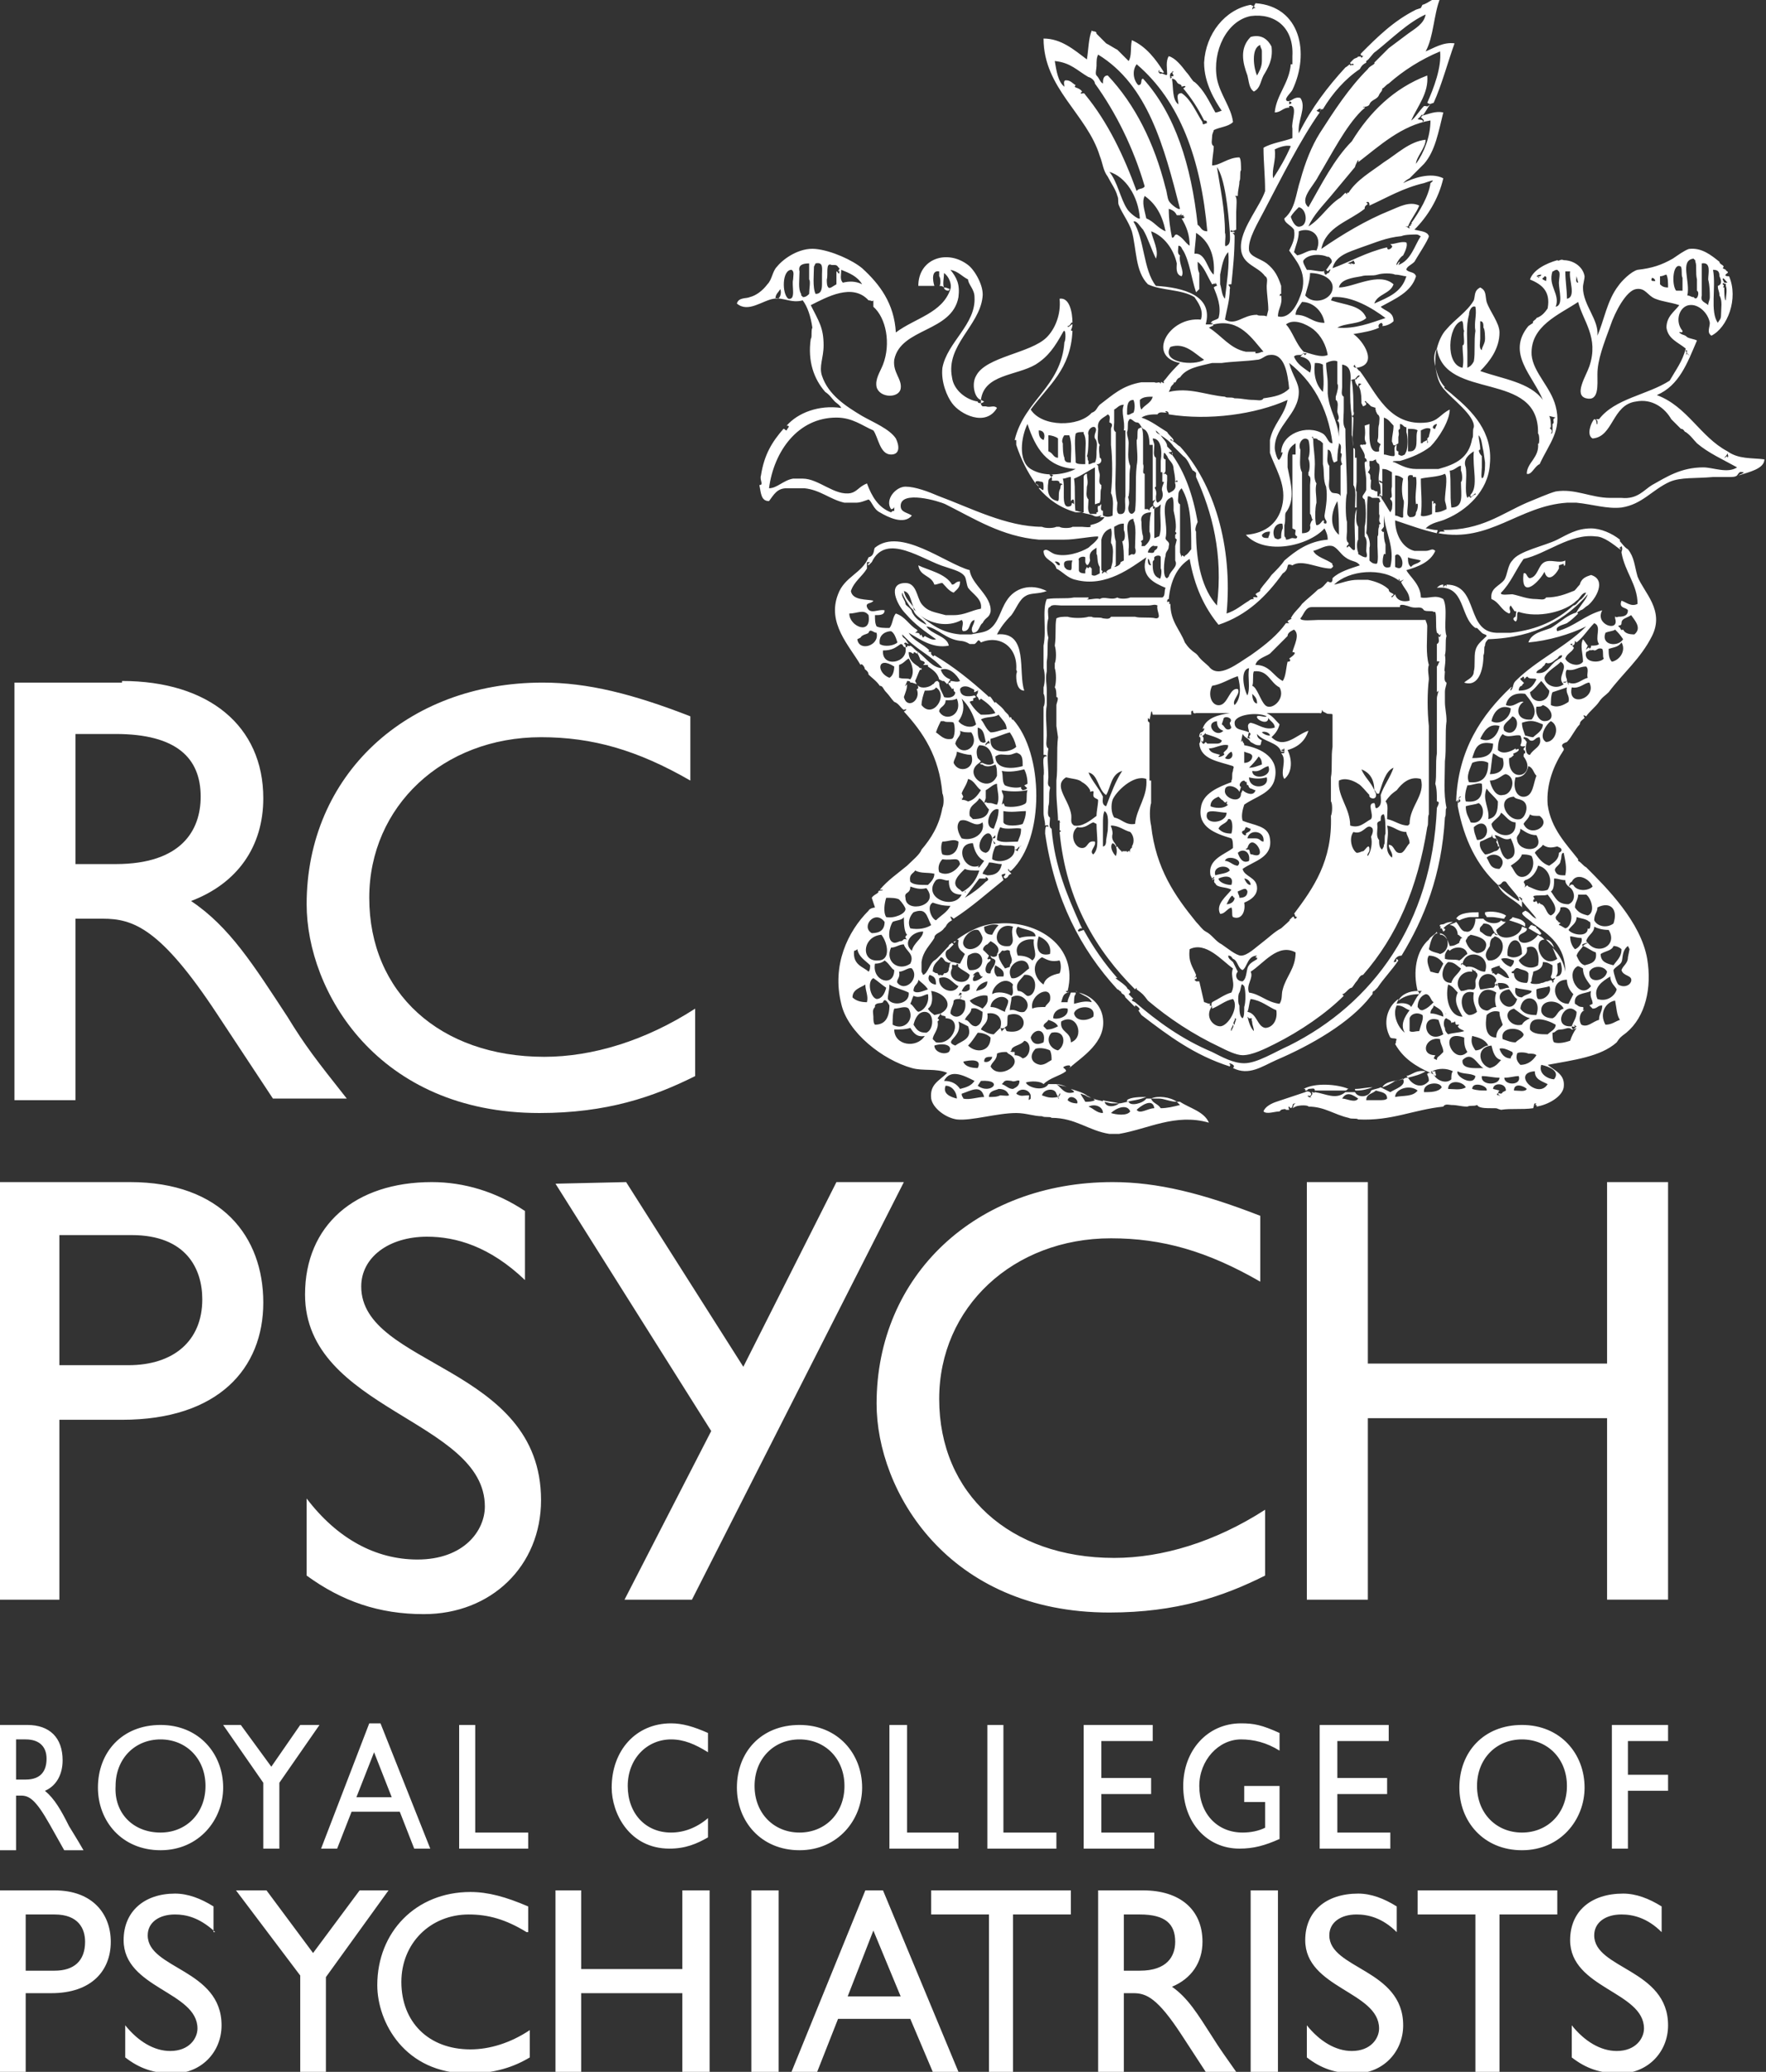 <?xml version="1.0" encoding="utf-8"?>
<!-- Generator: Adobe Illustrator 23.0.1, SVG Export Plug-In . SVG Version: 6.00 Build 0)  -->
<svg version="1.1" id="Logo" xmlns="http://www.w3.org/2000/svg" xmlns:xlink="http://www.w3.org/1999/xlink" x="0px" y="0px"
	 viewBox="0 0 110 129" style="enable-background:new 0 0 110 129;" xml:space="preserve">
<rect x="0" y="0" width="110" height="129" fill="#333333" stroke="none"/>
<style type="text/css">
	.st0{fill:#FFFFFF;}
</style>
<path id="RCOP" class="st0" d="M94.8,107.4c-2.4,0-3.9,1.7-3.9,3.9c0,2.1,1.5,3.9,3.9,3.9s3.9-1.9,3.9-3.9
	C98.7,109.2,97.2,107.4,94.8,107.4z M94.8,114.1c-1.6,0-2.8-1.2-2.8-2.9s1.2-2.9,2.8-2.9c1.6,0,2.8,1.2,2.8,2.9
	S96.4,114.1,94.8,114.1z M73,123.7c1.2-0.5,1.9-1.5,1.9-2.8c0-2-1.4-3.2-3.7-3.2h-2.8V129H70v-4.9h0.6c0.8,0,1.5,0.3,3,2.6l1.5,2.3
	H77c-0.7-1-1-1.4-1.5-2.2C74.6,125.4,74,124.4,73,123.7z M71,122.7h-1v-3.5h1c1.6,0,2.2,0.6,2.2,1.7C73.2,121.8,72.7,122.7,71,122.7
	z M10,107.4c-2.4,0-3.9,1.7-3.9,3.9c0,2.1,1.5,3.9,3.9,3.9s3.9-1.9,3.9-3.9C13.9,109.2,12.4,107.4,10,107.4z M10,114.1
	c-1.7,0-2.9-1.2-2.8-2.9c0-1.7,1.2-2.9,2.8-2.9s2.8,1.2,2.8,2.9S11.6,114.1,10,114.1z M9.2,120.5c0-0.8,0.7-1.3,1.7-1.3
	c0.7,0,1.5,0.2,2.4,1v-1.5c-0.8-0.5-1.6-0.8-2.4-0.8c-1.9,0-3.2,1.1-3.2,2.9c0,3,4.6,3.2,4.6,5.5c0,0.6-0.5,1.4-1.7,1.4
	c-1,0-2-0.6-2.8-1.6v2c0.9,0.7,1.8,1,3,1c1.7,0,3-1.3,3-3C13.8,122.6,9.2,122.6,9.2,120.5z M3.4,117.7L3.4,117.7H0V129h1.6v-4.9h1.6
	c2.5,0,3.7-1.4,3.7-3.2C6.9,119.2,5.8,117.7,3.4,117.7z M3.4,122.7H1.6v-3.5h1.8c1.5,0,1.9,0.9,1.9,1.7
	C5.3,122.1,4.6,122.7,3.4,122.7z M13.4,120.3l-0.1-0.1v0.1H13.4z M1,111.8h0.3c0.5,0,0.9,0.2,1.8,1.8l0.9,1.6h1.2
	c-0.4-0.7-0.6-1-0.9-1.5c-0.5-1-0.9-1.7-1.5-2.2c0.7-0.3,1.1-1,1.1-1.9c0-1.4-0.8-2.2-2.2-2.2H0v7.8h1C1,115.2,1,111.8,1,111.8z
	 M1,108.3h0.6c0.9,0,1.3,0.5,1.3,1.2s-0.3,1.3-1.3,1.3H1V108.3z M65.8,114.1h-3.3v-6.7h-1v7.7h4.3V114.1z M86.6,114.1h-3.3v-2.4h3.1
	v-1h-3.1v-2.3h3.2v-1h-4.3v7.7h4.4C86.6,115.1,86.6,114.1,86.6,114.1z M21.9,112.8h3l0.9,2.3h1l-3.1-7.8H23l-3,7.8h1L21.9,112.8z
	 M23.3,109.1l1.1,2.8h-2.2L23.3,109.1z M59.7,114.1h-3.2v-6.7h-1.1v7.7h4.3V114.1z M32.9,114.1h-3.3v-6.7h-1v7.7h4.3V114.1z
	 M41.7,115.1c1,0,1.7-0.3,2.4-0.7v-1.2c-0.7,0.6-1.5,0.9-2.3,0.9c-1.6,0-2.7-1.2-2.7-2.9s1.2-2.9,2.7-2.9c0.8,0,1.5,0.3,2.3,0.8
	v-1.2c-0.9-0.4-1.6-0.6-2.3-0.6c-2.2,0-3.7,1.7-3.7,4C38.1,112.9,39.2,115.1,41.7,115.1z M88.3,119.2h3.6v9.8h1.5v-9.8H97v-1.5h-8.7
	V119.2z M16.4,115.1h1V111l2.5-3.6h-1.2l-1.8,2.6l-1.9-2.6h-1.1l2.5,3.6V115.1z M77.9,129h1.7v-11.3h-1.7V129z M71.9,114.1h-3.3
	v-2.4h3.1v-1h-3.1v-2.3h3.2v-1h-4.3v7.7h4.4C71.9,115.1,71.9,114.1,71.9,114.1z M58,119.2h3.6v9.8h1.5v-9.8h3.6v-1.5H58V119.2z
	 M103.9,108.4v-1h-3.5v7.7h1v-3.6h2.5v-1h-2.5v-2.1H103.9z M99.3,120.5c0-0.8,0.7-1.3,1.7-1.3c0.7,0,1.6,0.2,2.5,1.1v-1.6
	c-0.8-0.5-1.6-0.8-2.4-0.8c-2,0-3.3,1.1-3.3,2.9c0,3,4.6,3.2,4.6,5.5c0,0.6-0.5,1.4-1.7,1.4c-1,0-2-0.6-2.8-1.6v2c0.9,0.7,1.8,1,3,1
	c1.7,0,3-1.3,3-3C103.9,122.6,99.3,122.6,99.3,120.5z M82.8,120.5c0-0.8,0.7-1.3,1.7-1.3c0.7,0,1.6,0.2,2.5,1.1v-1.6
	c-0.8-0.5-1.6-0.8-2.4-0.8c-2,0-3.3,1.1-3.3,2.9c0,3,4.6,3.2,4.6,5.5c0,0.6-0.5,1.4-1.7,1.4c-1,0-2-0.6-2.8-1.6v2c0.9,0.7,1.8,1,3,1
	c1.7,0,3-1.3,3-3C87.4,122.6,82.8,122.6,82.8,120.5z M73.7,111.2c0,2.3,1.5,3.9,3.5,3.9c0.9,0,1.6-0.2,2.5-0.6v-3.3h-2.2v1h1.3v1.6
	c-0.4,0.2-0.9,0.3-1.4,0.3c-1.6,0-2.7-1.2-2.7-2.9c0-1.6,1.2-2.9,2.6-2.9c0.8,0,1.6,0.2,2.4,0.7v-1.1c-1.1-0.5-1.6-0.6-2.4-0.6
	C75.2,107.3,73.7,109,73.7,111.2z M42.5,122.6h-6.3v-4.9h-1.6V129h1.6v-4.9h6.3v4.9h1.7v-11.3h-1.7V122.6z M25,123.4
	c0-2.4,1.8-4.2,4.2-4.2c1.2,0,2.3,0.3,3.6,1.1h0.1v-1.6c-1.4-0.6-2.5-0.9-3.6-0.9c-3.4,0-5.8,2.5-5.8,5.8c0,2.3,1.7,5.5,5.7,5.5
	c1.6,0,2.8-0.4,3.8-1v-1.7c-1.2,0.8-2.5,1.2-3.7,1.2C26.7,127.6,25,125.9,25,123.4z M22.4,117.7l-2.9,3.9l-2.9-3.9h-1.9l4,5.3v6h1.6
	v-5.9l3.9-5.4H22.4z M49.8,115.2c2.4,0,3.9-1.9,3.9-3.9c0-2.1-1.5-3.9-3.9-3.9s-3.9,1.7-3.9,3.9C45.9,113.4,47.4,115.2,49.8,115.2z
	 M49.8,108.3c1.6,0,2.8,1.2,2.8,2.9s-1.2,2.9-2.8,2.9s-2.8-1.2-2.8-2.9S48.2,108.3,49.8,108.3z M46.8,129h1.7v-11.3h-1.7V129z
	 M53.9,117.7L49.3,129h1.6l1.3-3.3h4.5l1.4,3.3h1.6L55,117.7H53.9z M52.8,124.3l1.6-4.1l1.7,4.1H52.8z"/>
<path id="PSYCH" class="st0" d="M22.5,80.1c0-1.8,1.7-3.1,4.1-3.1c1.8,0,3.9,0.6,6.1,2.7v-4.3c-1.8-1.2-3.8-1.8-5.8-1.8
	c-4.8,0-7.9,2.7-7.9,7c0,7.2,11.2,7.8,11.2,13.2c0,1.5-1.3,3.3-4.2,3.3c-2.6,0-5-1.3-6.9-3.8v4.8c2.2,1.6,4.5,2.4,7.3,2.4
	c4.2,0,7.3-3,7.3-7.1C33.7,85,22.5,85.1,22.5,80.1z M8.1,73.6H0v26h3.7V88.4h3.9c6,0,8.8-3.2,8.8-7.3C16.4,77,13.8,73.6,8.1,73.6z
	 M8,85H3.7v-8.1h4.5c3.4,0,4.4,2.1,4.4,4C12.6,83.5,10.8,85,8,85z M52.1,73.6l-5.8,11.5L39,73.6l-4.4,0.1l9.7,15.4l-5.4,10.5h4.2
	l13.2-26H52.1z M58.5,87.1c0-5.7,4.6-10,10.7-10c3.2,0,6,0.8,9.3,2.7v-4.1c-3.6-1.4-6.4-2.1-9.2-2.1c-8.5,0-14.7,5.8-14.7,13.8
	c0,5.4,4.4,13,14.5,13c4.2,0,7.1-1,9.7-2.3V94c-3.1,2-6.4,3-9.4,3C62.9,97,58.5,93,58.5,87.1z M100.1,73.6v11.3H85.2V73.6h-3.8v26
	h3.8V88.3h14.9v11.3h3.8v-26C103.9,73.6,100.1,73.6,100.1,73.6z"/>
<path id="RC" class="st0" d="M11.9,56.1c2.9-1.1,4.5-3.4,4.5-6.4c0-4.5-3.4-7.3-8.8-7.3v0.1H0.9v26h3.8V57.2h1.7
	c1.9,0,3.6,0.6,7.1,5.9l3.5,5.3h4.6c-1.9-2.4-2.6-3.3-3.7-5.1C15.8,60.1,14.3,57.7,11.9,56.1z M7.2,53.8H4.7v-8.1h2.5
	c3.8,0,5.3,1.5,5.3,3.9C12.5,51.7,11.3,53.8,7.2,53.8z M33.9,65.8c-6.5,0-10.9-4-10.9-9.9c0-5.7,4.6-10,10.7-10c3.2,0,6,0.8,9.3,2.7
	v-4c-3.6-1.4-6.4-2.1-9.2-2.1c-8.5,0-14.7,5.8-14.7,13.8c0,5.4,4.4,13,14.5,13c4.2,0,7.1-1,9.7-2.3v-4.2
	C40.2,64.8,36.9,65.8,33.9,65.8z"/>
<path id="Crest" class="st0" d="M67.6,68.2c0.1,0.1,0.3,0.1,0.4,0.2C67.9,68.3,67.7,68.2,67.6,68.2z M71.4,68.3c-0.3,0-1,0-1.2,0.2
	v0.1C70.6,68.5,70.9,68.5,71.4,68.3C71.4,68.4,71.4,68.3,71.4,68.3z M65.6,67.5L65.6,67.5c0.1,0,0.1,0.1,0.2,0.1
	C65.7,67.5,65.7,67.5,65.6,67.5z M65.8,67.5c0.2,0,0.5,0.1,0.7,0.2C66.3,67.6,66,67.6,65.8,67.5z M67.1,61.8
	C67,61.6,67,61.7,67.1,61.8L67.1,61.8L67.1,61.8z M59.3,58.7L59.3,58.7L59.3,58.7L59.3,58.7z M69.7,68.7
	C69.7,68.6,69.7,68.6,69.7,68.7c-0.3-0.1-0.7-0.1-1-0.2v0.1c0.2,0,0.4,0.1,0.6,0.1C69.4,68.7,69.5,68.7,69.7,68.7z M65.1,67.5
	L65.1,67.5L65.1,67.5C65,67.5,65,67.5,65.1,67.5C65,67.5,65.1,67.5,65.1,67.5z M59.4,58.7c0.1,0,0.1-0.1,0.2-0.1
	C59.5,58.6,59.4,58.6,59.4,58.7z M66.5,61.8L66.5,61.8C66.6,61.8,66.6,61.7,66.5,61.8C66.5,61.7,66.5,61.8,66.5,61.8L66.5,61.8z
	 M73.3,68.6c-0.4-0.3-1.2-0.4-1.6-0.2l0,0c0.2,0,0.3,0,0.5,0C72.5,68.4,72.9,68.6,73.3,68.6z M89.5,33.3L89.5,33.3L89.5,33.3
	C89.4,33.2,89.4,33.2,89.5,33.3z M67.4,31.9c-0.1,0-0.3-0.1-0.4-0.1v0.1C67.2,31.9,67.2,31.9,67.4,31.9z M61.6,59.5L61.6,59.5
	C61.7,59.5,61.6,59.5,61.6,59.5L61.6,59.5z M58.3,17.8L58.3,17.8L58.3,17.8L58.3,17.8z M61.1,24.9C61.1,24.9,61.1,25,61.1,24.9
	c0,0.1,0,0.1,0,0.2c0.1,0,0.2-0.1,0.2-0.1L61.1,24.9z M64.5,30.1c0.1,0.1,0.1,0.1,0.2,0.2C64.7,30.3,64.7,30.2,64.5,30.1
	C64.6,30.1,64.5,30.1,64.5,30.1z M64.7,30.4L64.7,30.4C64.7,30.3,64.7,30.3,64.7,30.4C64.7,30.3,64.7,30.4,64.7,30.4z M58.4,17.8
	L58.4,17.8L58.4,17.8L58.4,17.8z M101.4,34.2L101.4,34.2c-0.2-0.1-0.4-0.4-0.5-0.5v-0.1c-0.5-0.4-1.2-0.7-1.8-0.7
	c-0.9,0-1.5,0.4-2.1,0.7c-0.8,0.4-2.4,0.7-2.8,1.3c-0.3,0.3-0.3,0.9-0.5,1.2c-0.3,0.4-0.9,0.5-0.8,1.2c0.5,0.2,0.6,0.7,1.1,0.9
	c0.2-0.1-0.1-0.3,0.1-0.5l0.2,0.3l0,0c0.1,0.2,0.2-0.2,0.1,0.4c0,0-0.3,0.1,0,0.3c0.2-0.1,0-0.6,0.2-0.6c1.2,0.4,2.9,0,3.6-0.7
	c0.2-0.1,0.3-0.5,0.6-0.5c-0.1,0.2-0.2,0.3-0.3,0.4c-0.2,0.1-0.3,0.4-0.5,0.4c-1,0.9-2.2,1.5-3.9,1.7h-0.7c-2.2,0.1-1.2-3-3.3-3v0.2
	c0-0.3-0.2-0.1-0.2,0v-0.2c-0.2,0-0.3,0.1-0.4,0.2c1.8-0.2,1.4,1.8,2.4,2.5H92l0.3,0.3c0.1,0.1,0.3,0.1,0.3,0.2
	c-0.3,0.3-0.6,0.5-0.7,0.9s0,1-0.1,1.3c0,0.4-0.4,0.5-0.6,0.7c0.9,0.3,1.2-0.8,1.2-1.7c0.1-0.2,0-0.5,0.1-0.6c0-0.2,0.1-0.3,0.2-0.4
	c3-0.1,4.9-1.3,6.2-2.8c-0.1,0.3-0.3,0.5-0.5,0.8c-0.3,0.4-0.1,0.3-0.4,0.4c-0.5,0.2-0.9,0.6-1.4,0.9c-0.5,0.2-1.2,0.3-1.4,0.9
	c1.2-0.1,2.6-0.5,3.6-1c-1.3,1.3-3.1,2.1-4.4,3.4c-0.2,0.2-0.1,0.4-0.3,0.6c-0.1-0.1,0.2-0.3,0-0.2c-1.8,1.7-3.3,3.9-3.4,7.1
	c0.1,0,0.2-0.4,0.3-0.3c-0.3,0.2,0.2,0.2-0.2,0.4c0,0.1,0,0.1,0,0.2c0.4,2.1,1.2,3.7,2.5,4.9l0,0c0.3,0,0.2-0.3,0.5-0.2
	c0.2,0.3,0.5,0.6,0.8,1c0,0,0,0,0.1-0.1c-0.1,0,0.1,0.2,0.1,0.1v0.2c0.3,0.4,0.7,0.8,0.9,1.1c-0.3-0.1-0.4-0.4-0.7-0.5
	c-0.1,0.1-0.3,0.1-0.1,0.3c0.2,0.2,0.4,0.3,0.6,0.5c0,0,0.1,0,0,0c1,0.7,2,1.4,2,3c-0.1-0.6-0.4-1.1-0.8-1.5
	c0.1,0.2,0.2,0.5,0.3,0.7c-1,0.7-1.6-1.2-0.8-1.2l0,0l-0.1-0.1c-0.1-0.1-0.2-0.1-0.3-0.2c-0.4,0.6-1.3,0.7-1.2,0.1
	c0.1-0.2,0.4-0.2,0.5-0.4v-0.1c-0.1,0-0.2-0.1-0.3-0.1c-0.1,0.7-1.5,1-1.6,0.2c0.2-0.2,0.4-0.3,0.6-0.5c-0.1,0-0.2,0-0.3-0.1
	c-0.2,0.3-0.9,0.2-1.1-0.1h-0.5c0,0.5-0.3,0.9-0.6,0.8c-0.3,0-0.4-0.4-0.6-0.6c-0.1,0.1-0.3,0.1-0.4,0.2c0.3,0,0.5,0.3,0.5,0.6
	c0.1,0,0.1,0.1,0.3,0.2c-0.2,0-0.1,0.2-0.2,0.2v0.1c-0.2,0.1-0.3,0.2-0.6,0.2c-0.1-0.3-0.2-0.6-0.5-0.7c0,0,0,0-0.1,0v-0.1
	c0,0,0,0-0.1,0s-0.1,0-0.1-0.1l0.1,0h-0.1c-0.1,0.2-0.4,0.3-0.5,0.5c-0.8,0.7-1,2-0.7,3.2c0.1,0,0.2,0,0.3,0c-0.1,0-0.1,0.1-0.2,0.2
	l0,0l0,0c-0.2,0.2-0.3,0.5-0.5,0.8c-0.1-0.2-0.5-0.3-0.9-0.2c0-0.1,0.1-0.2,0.1-0.3c-0.7,0.5-1,1.5-0.5,2.4c0.2,0.1,0.2,0,0.4,0.1
	c-0.1,0.2,0,0.2-0.1,0.3c0.5,0.9,1.3,1.4,2.2,1.8h0.1c-0.1-0.1-0.1-0.1,0-0.1l0,0c0.4-0.2,0.9-0.2,1.3,0c-0.1,0.1-0.1,0.3-0.1,0.5
	c-0.3,0.3-0.9,0.1-1.1-0.3l-0.2-0.1c-0.1,0-0.2,0-0.2,0.1c0.1,0.2,0.1,0.3,0.1,0.4c-0.4,0.5-1,0.3-1.3-0.2c-0.1,0-0.2,0-0.3,0.1
	c0.2,0.4-0.5,0.6-0.8,0.8L86,67.7l0,0c-0.2,0.1-0.4,0.1-0.6,0.2c-0.1,0.4-0.8,0.5-1,0.1c-0.2,0-0.4,0-0.6,0c-0.6,0.5-1.2,0.1-1.9,0
	v0.1V68l0,0c-0.1,0.1,0,0-0.2,0c0.1,0.1,0,0.2-0.1,0.3c0.3,0.1-0.3,0-0.1-0.1c0,0.1,0.3,0,0.1-0.2c-0.2-0.1-0.3,0-0.3,0
	c-0.6,0.2-1.2,0.4-1.8,0.6c-0.3,0.1-0.7,0.3-0.8,0.6c0.2,0.2,0.7,0,1,0l0.1-0.1c0,0,0.3-0.1,0.3,0h0.2c-0.1-0.3,0-0.2,0.1-0.1
	c0.2-0.1,0-0.3,0.3-0.3c-0.2,0.1-0.1,0.2-0.2,0.3l0.2-0.1c0.2-0.1,0.8-0.1,0.8,0c1,0,1.6,0.5,2.5,0.7c0.2,0.1,0.5,0,0.6,0.1
	c2.1,0.1,3.4-0.6,5.3-0.8c0.1-0.2,0.4-0.1,0.5-0.1c0.4,0,0.6,0.1,1,0.1c0.2-0.1,0.4,0,0.6-0.1l0.1,0.1c0.2,0.1,0.5,0.1,0.8,0.1
	c0.5,0,0.2,0,0.6,0.1c0.6-0.1,1.3,0,2-0.1c0.1-0.3,0-0.3,0.2-0.3c-0.2,0.2,0.1,0,0,0.2c0.7-0.1,1.6-0.6,1.7-1.2c0.1-0.8-0.5-1-1-1.4
	c1.6-0.3,3.3-0.5,4.3-1.4c0.2-0.3,0.2-0.3,0.6-0.6c1.2-1,1.6-2.8,1.3-4.6c-0.4-2.3-2.5-4.4-3.8-5.7c-0.2-0.1-0.3-0.3-0.5-0.4v-0.1
	c-0.7-0.9-1.7-1.9-1.9-3.4c-0.1-1.3,0.4-2.5,1-3.4v-0.1c-0.2-0.2-0.1-0.3,0.2-0.4c0.3-0.3,0.5-0.8,0.8-1.1c0-0.2,0.2-0.3,0.3-0.4
	c-0.1-0.2-0.1-0.2,0.1-0.1c0.2-0.3,0.6-0.6,0.8-0.9s0.4-0.4,0.6-0.6c0.9-1.2,2-2.1,2.7-3.5c0.8-1.6-0.5-2.7-0.9-3.7
	C101.8,35.2,101.8,34.7,101.4,34.2z M83.6,68.4c0.3-0.5,0.7-0.2,1,0C84.4,68.7,83.9,68.4,83.6,68.4z M85.9,68.5h-0.8
	c0-0.4,0.4-0.4,0.6-0.6c0.3,0.1,0.7,0.1,0.7,0.5C86.3,68.5,86.1,68.5,85.9,68.5z M86.9,68.3c0-0.5,0.9-0.8,1.4-0.4
	C88,68.3,87.4,68.2,86.9,68.3z M88.7,68c-0.1-0.6,1-0.7,1.1-0.3C89.6,68,89.1,68,88.7,68z M98,40.4c0.1-0.1-0.1-0.2-0.2-0.3
	c0.1,0,0.2-0.1,0.1,0.1c0.2,0,0.2-0.2,0.2-0.3l0.1,0.1c0.4-0.3,0.7-0.8,1.1-1.2c0.5,0.2,0,0.9,0.3,1.3c-0.1,0.1-0.3,0.1-0.5,0.1v0.1
	L99,40.4c0-0.3-0.4,0.4-0.1-0.2c-0.1-0.1-0.2-0.3-0.3-0.4c-0.2,0.4,0,0.9,0,1.4c-0.3,0.4-1,0.1-1.1-0.2C97.6,40.7,97.9,40.6,98,40.4
	z M98.9,42.2c-0.4,0.1-0.7,0.5-1.2,0.3c0,0.3,0,0.1-0.1-0.1l0,0v-0.1c-0.1-0.2-0.1-0.5,0-0.6c0.5,0.1,0.7-0.2,1.2-0.2
	C99,41.7,98.8,42,98.9,42.2z M97.6,42.4c-0.1,0.1,0,0.1-0.2,0.1C97.3,42.4,97.5,42.5,97.6,42.4z M97.4,42.6c-0.5,0.4-1.2,0-1.2-0.4
	c0.1-0.4,0.9-0.8,1-1C97.8,41.5,96.9,42.2,97.4,42.6z M92.6,49.1c0.2,0.3,0.5,0.5,0.7,0.8c0,0.6-0.1,1-0.6,1.1
	C92.8,50.3,92.3,49.8,92.6,49.1z M94.7,45.8c0.1,0.2,0.1,0.4,0,0.6c0.1,0.2,0.5-0.1,0.2,0.2v0.1c0.1,0,0.1,0.1,0.1,0.2
	c-0.1,0-0.1,0.1-0.1,0.2c0.9,1.2-1,1.8-0.9,0.1c0.1,0,0.2-0.1,0.3-0.2c-0.2-0.1,0.2-0.1,0.3-0.3c0-0.2-0.2,0.1-0.2-0.1
	c-0.3,0.2-0.8,0.4-1.1,0.1c0-0.5,0.1-0.8,0.3-1C93.9,46,94.4,45.7,94.7,45.8z M94.2,44.6c0.6,0.2,0.2,1.4-0.5,0.9
	C93.5,45.1,94,44.9,94.2,44.6z M95,46.8L95,46.8L95,46.8z M95.2,47.7c0.3,0.1,0.3,0.4,0.5,0.6c-0.2,0.5-0.2,1.2-0.7,1.3
	s-0.8-0.5-0.6-1.2C94.9,48.4,95.1,48.1,95.2,47.7z M93.6,47.2c0.2,0.7-0.2,1-0.8,1c0.1-0.4,0.1-0.9,0.2-1.3
	C93.2,47,93.4,47.2,93.6,47.2z M93.8,48.2c0.7,0.2,0.4,1.3-0.2,1.3c-0.4,0.1-0.7-0.4-0.8-0.9C93.3,48.6,93.6,48.2,93.8,48.2z
	 M93.5,50.6c0.3,0.2,0.5,0.6,0.9,0.6c0.1,1.2-1.4,0.9-1.5,0.1C93.1,51,93.4,50.9,93.5,50.6z M94.3,49.6c0.1,0.2,0.5,0.1,0.7,0.4
	c0.2,0.3,0,0.9-0.3,1C93.9,51.2,93.1,49.7,94.3,49.6z M94.7,51.6c0.2,0.1,0.5,0.4,1,0.4c0.6,1.1-1.1,1.1-1.2,0.3
	C94.4,52,94.7,52,94.7,51.6z M94.9,51.3c0.1-0.2,0.3-0.3,0.4-0.6c0.1,0.1,0.3,0.1,0.6,0.1C96.7,51.4,95.3,52.2,94.9,51.3z M95.3,47
	c-0.3,0-0.3-0.5-0.2-0.8C95,46.1,95,46,94.9,46v-0.1c0,0,0.2,0,0.3,0.1l0.1,0.1c0.3,0.1,0.3-0.2,0.6-0.2
	C96.1,46.5,95.5,46.6,95.3,47z M95.5,45.9c-0.2,0-0.4-0.1-0.5-0.1c-0.1-0.3-0.2-0.5-0.2-0.8c0.6-0.2,0.8-0.1,1.3,0.1
	C96.1,45.5,95.7,45.7,95.5,45.9z M95.7,44c0.2,0,0.3,0,0.4-0.1c0.6,0.2,0.8,1,0.1,1C95.9,44.9,95.6,44.5,95.7,44z M95.3,43.1
	c0.3-0.2,0.5-0.5,0.7-0.7c0.2,0.2,0.3,0.4,0.5,0.6C96.5,43.8,95.4,43.9,95.3,43.1z M96.1,41.5c0.2-0.1,0.1-0.3,0.3-0.2
	c0.3,0,0.4-0.2,0.6-0.3c0.1-0.1,0.1-0.2,0.3-0.2c0,0.2-0.2,0.2-0.3,0.3c-0.5,0.3-0.6,0.9-1.3,0.8C95.7,41.7,96,41.7,96.1,41.5z
	 M94.8,42.7c0-0.1,0.2-0.2,0.1-0.2l-0.2-0.2c0-0.2,0.3,0,0.1-0.1c0.1-0.2,0.2,0.1,0.1,0.1c0.1,0,0.2-0.3,0.3-0.1
	c0.2,0.1,0.4,0,0.5,0.1c-0.2,0.4-0.4,0.7-1.1,0.7C94.6,42.8,94.7,42.7,94.8,42.7z M95,43.2c0.3,0.4,0.9,1,0.4,1.6
	c-1,0.1-1-0.8-0.5-1.1c-0.3-0.1-0.6,0.4-1.1,0.2C93.9,43.4,94.3,43.1,95,43.2z M94.1,44.1c0,0.6-0.7,1.1-1.2,0.8
	C93,44.4,93.4,43.8,94.1,44.1z M93.4,45.2c-0.1,0.6-0.6,1.1-1.2,0.8C92.4,45.6,92.7,45,93.4,45.2z M93,46.3c0,0.8-0.6,0.9-1.3,0.9
	C91.9,46.6,92,46.1,93,46.3z M91.7,47.5c0.2-0.1,0.7-0.2,1,0c0,0.8-0.3,1.3-1.2,1.2C91.3,48.3,91.6,47.8,91.7,47.5z M91.4,48.9
	c0.3,0,0.7-0.2,0.9-0.1c0.1,0.8-0.2,1.2-1,1.1C91.2,49.6,91.3,49.2,91.4,48.9z M91.3,50.2c0.3-0.1,0.6-0.1,0.8-0.2
	c0.5,0.3,0.3,1.4-0.5,1.2C91.5,50.9,91.3,50.7,91.3,50.2z M91.8,51.5c0.9-0.8,1.2,0.8,0.2,0.8C91.9,52,91.8,51.8,91.8,51.5z
	 M93.4,54.1c-0.6,0-0.6-0.4-0.8-0.7C93.1,52.9,94,53.5,93.4,54.1z M93.4,52.7L93.4,52.7c0,0.2-0.2,0.3-0.3,0.3
	c-0.2,0.1-0.4,0.2-0.6,0.2c-0.2-0.2-0.4-0.5-0.3-0.8c0.3-0.1,0.4-0.2,0.7-0.3c0.1-0.5-0.1,0.2,0.3,0.1L93.1,52c0.3,0,0.6,0.4,1,0.2
	c0.2,0.4,0.5,1.2-0.2,1.3C93.6,53.4,93.5,53,93.4,52.7z M94.8,54.6c-0.4,0-0.5-0.5-0.7-0.7c0.3-0.2,0.6-0.4,0.7-0.7
	c0.2,0,0.4,0,0.6,0.1C95.7,53.9,95.3,54.6,94.8,54.6z M95,55.2C94.9,55.4,95,55.1,95,55.2c0-0.3-0.2-0.2,0-0.4
	c0.4-0.1,0.7-0.5,0.8-0.9c0.6,0.1,1,0.9,0.6,1.5c-0.5,0.2-0.9-0.1-1.2-0.2C95.1,55,95,55.3,95,55.2z M96.6,57
	c-0.3-0.1-0.3-0.6-0.6-0.7c-0.1,0-0.1-0.2-0.2,0l-0.1-0.2c-0.3,0.2-0.2-0.2-0.1-0.1l-0.1-0.2c0.2-0.1,0.7,0,0.9-0.1
	C96.7,56.1,97.2,56.7,96.6,57z M97.5,57.8L97.5,57.8c-0.2-0.1-0.3-0.2-0.4-0.2c0,0,0-0.1,0.1-0.1c0-0.1-0.4-0.1-0.1-0.1
	c-0.1-0.1-0.2-0.1-0.2-0.3c0.1-0.2,0.3-0.3,0.3-0.6C98.1,56.3,98,57.7,97.5,57.8z M98.2,57.1c0.3,0.1,0.6,0.1,0.8,0.3
	c0.1-0.1,0.1,0.6-0.1,0.4c0,0.6-1,0.4-1.2,0.1C97.9,57.6,98.2,57.5,98.2,57.1z M98.1,56.5c0-0.3,0.2-0.5,0.2-0.8h0.5
	c0.3,0.2,0.6,1.1,0.1,1.3C98.5,56.9,98.3,56.8,98.1,56.5z M99,60.5c0.2-0.4,0.9-0.4,1.1,0C100,61.1,98.9,61.3,99,60.5z M100.3,60.8
	c0,0.4,0.3,0.6,0.4,0.8c-0.1,0.4-0.6,0.8-1.2,0.6C99.2,61.5,99.8,61.1,100.3,60.8z M99.1,61.4c-0.7,0.9-1.6-0.7-0.9-1.2
	c0.1-0.1,0.2,0,0.4,0.1C98.6,60.8,98.9,61.1,99.1,61.4z M98.1,59.1c-0.2-0.2-0.3-0.5-0.3-0.8c0.2,0,0.4,0.1,0.7,0.1
	C98.6,58.6,98.4,59,98.1,59.1z M97,60l0.2-0.1c0.1,0.3,0.2,0.9-0.3,0.9C97.1,60.6,97,60.3,97,60z M97.6,61c0,0.4,0.2,0.7,0.4,0.9
	l-0.3,0.6C96.7,62.5,96.5,61,97.6,61z M92.9,60.3c0,0,0.7-0.3,0.5-0.1c0.3,0.2,0.5,0.4,0.6,0.7c-0.3,0-0.4-0.2-0.7-0.3l-0.1,0.1
	c-0.1,0-0.2-0.2-0.2-0.1c-0.1,0.1,0-0.3-0.1-0.1L92.9,60.3C92.7,60.2,93.1,60.4,92.9,60.3z M95.1,61.2c-0.5,0-0.8-0.2-0.8-0.6
	c-0.3,0,0-0.1-0.2-0.1c0.3,0,0.2-0.3,0.5-0.2c0.2,0.1,0.5,0.1,0.6,0.3C95.2,60.9,95.2,61.1,95.1,61.2z M95.4,61.7
	c0,0.2-0.4,0.2-0.6,0.4c-0.3,0-0.5-0.2-0.4-0.6C94.7,61.6,95.1,61.6,95.4,61.7z M94.5,62.2c-0.4,1.3-1.9-0.4-0.5-0.6
	C94.2,61.8,94.3,62.1,94.5,62.2z M91.6,61.6c-0.3,0-0.3,0.1-0.6,0.1c-0.5-0.5,0-1.3,0.7-1.2v-0.1c-0.1-0.2,0.2,0.2,0.2,0v0.1
	l0.1,0.1c0.1,0.2-0.1,0.3-0.1,0.5S92,61.7,91.6,61.6z M93.2,62.7c-0.4,0-0.4,0.3-0.7,0.2c-0.8-0.2-0.4-1.8,0.7-1.1
	C93.1,62.1,93.1,62.4,93.2,62.7z M92.7,65.1c-0.3,0-0.4,0.3-0.8,0.3c-0.2-0.3-0.3-0.5-0.2-0.9C92.1,64.6,92.5,64.7,92.7,65.1z
	 M92.6,63.2c0.2-0.2,0.5-0.3,0.8-0.2c0,0.3,0.1,0.5,0.2,0.8c-0.1,0.2-0.4,0.3-0.4,0.8C92.5,64.6,92.5,63.8,92.6,63.2z M93.2,61
	c0,0.2-0.1,0.1-0.1,0.3c0.2-0.1,0.1,0,0.2,0v-0.1c0.3,0,0.6,0,0.7,0.3c-0.3,0-0.3,0.1-0.6,0.1c0-0.1-0.1-0.2-0.1-0.3l-0.1,0.1v-0.1
	c-0.1,0-0.1,0.2-0.2,0.2c-0.3,0-0.5,0.1-0.8,0.1C91.8,60.7,92.9,60.3,93.2,61z M92.5,60.5c-0.5,0-0.6-0.4-1.2-0.3l0,0
	c0-0.1-0.2-0.1-0.2-0.2L91,60.1c0,0,0-0.2,0.1-0.1C91.3,59,92.9,59.4,92.5,60.5z M91,60.3c-0.1,0.3-0.5,0.5-0.6,0.9
	c-0.8,0-0.6-1-0.2-1.3C90.6,59.9,90.7,60.1,91,60.3z M90.2,61.3c0.3,0.1,0.4,0.3,0.6,0.5c-0.3,0.6,0.1,1.1,0.3,1.5
	C90.3,63.3,90,62.2,90.2,61.3z M90.2,63.2L90.2,63.2L90.2,63.2L90,63.1C90.1,63.1,90.1,63.2,90.2,63.2z M91.8,61.8
	c-0.1,0.6,0.1,0.8,0.2,1.2c-0.1,0.1-0.3,0.2-0.5,0.2C90.9,63,90.8,61.5,91.8,61.8z M92.4,66.5c-0.5,0-1.4,0.1-1.3-0.5
	C91.7,65.4,92,66.3,92.4,66.5z M92.9,65.1c0.1,0.4,0.2,0.8,0.6,0.9c-0.2,0.2-0.3,0.4-0.7,0.5C92.1,66.3,91.9,65.2,92.9,65.1z
	 M93.4,65.3c0.2-0.1,0.6,0.1,0.8,0.2c0.1,0.2-0.1,0.2-0.1,0.4C93.7,65.9,93.5,65.6,93.4,65.3z M93.6,64.7c-0.2-0.8,1.1-0.8,1.3-0.3
	c0,0.2-0.3,0.3-0.5,0.5C94.1,64.9,93.9,64.8,93.6,64.7z M94.5,65.6c0-0.1,0.5-0.1,0.7,0c0.2,0,0.4,0,0.5,0.1c-0.2,0.3-0.5,0.6-1,0.6
	C94.5,66.1,94.4,65.9,94.5,65.6z M94.8,63.8c-0.8,0.2-1.3-0.8-0.5-1c0.3,0.2,0.6,0.5,1,0.6C95.1,63.5,94.9,63.6,94.8,63.8z
	 M94.7,62.8c0.1-1,1.4-0.8,1,0.4C95.2,63.2,94.9,63.1,94.7,62.8z M95.7,61.6c0.2-0.1,0.6-0.1,0.8-0.2c0.2,0.3-0.2,0.9-0.7,0.8
	C95.7,62.1,95.7,61.9,95.7,61.6z M97.4,62.8c-0.4,0.1-0.4,0.5-0.7,0.6c-0.4,0-0.7-0.2-0.7-0.5C96,62.2,97.1,62.2,97.4,62.8z
	 M96.1,59.9c0.3,0,0.4,0.1,0.6,0.2c0,0.3,0,0.5-0.1,0.7c0,0.1,0.1,0.2,0.2,0.1c0.2,0-0.2,0.2,0,0.2l-0.1,0.1c0-0.2-0.1-0.2-0.3-0.1
	c-0.2,0-0.2,0.1-0.4,0.1c-0.1,0.1-0.9,0.1-0.6-0.1c0-0.3,0.1-0.4,0.1-0.6C95.8,60.4,96.1,60.3,96.1,59.9z M95.1,59
	c0.7-0.3,0.8,0.6,0.7,1.1c-0.4,0.3-1,0.1-1.2-0.3C94.8,59.5,95.2,59.5,95.1,59z M94.8,59.4c-0.2,0.2-0.6,0.3-0.9,0.1
	C93.8,58.4,94.8,58.1,94.8,59.4z M94.3,59.8c0,0.2-0.1,0.3-0.2,0.4c-0.3-0.1-0.5-0.3-0.6-0.5C93.8,59.6,94,59.7,94.3,59.8z
	 M92.7,59.8c-0.3-0.3-0.1-0.6,0.1-0.9c0-0.3,0.1-0.5,0.2-0.5l0.1-0.1C94,58.5,93.6,59.9,92.7,59.8z M92.4,57.5
	c0.3,0,0.5,0.1,0.6,0.4c0.1,0.2,0.2,0.3,0.3,0.3c0.1,0-0.2,0.1-0.2-0.1c-0.2,0-0.2,0.3-0.3,0.2c-0.3,0-0.4-0.2-0.6-0.3
	C92.1,57.7,92.3,57.7,92.4,57.5z M91.4,58.4L91.4,58.4L91.4,58.4c0-0.1,0.1-0.1,0.2-0.2c0.5,0.1,1.2,0.3,0.9,0.9
	c-0.1,0.2-0.5,0.3-0.6,0.2c-0.3-0.1-0.5-0.4-0.6-0.7C91.3,58.5,91.4,58.4,91.4,58.4z M90.3,59.2c0.3-0.3,1-0.3,1.1,0.2
	c-0.2,0.1-0.3,0.3-0.5,0.4c-0.3-0.1-0.6,0-0.9-0.1v-0.2c0-0.1,0.1-0.3,0.2-0.4L90.3,59.2z M89.6,58.1c0.7,0,0.8,1.1,0.1,1.3
	c-0.2-0.1-0.5-0.1-0.7-0.3C89.1,58.7,89.2,58.1,89.6,58.1z M89,59.5c0.4,0,0.7,0.2,0.9,0.5l-0.3,0.6c-0.2,0-0.4-0.1-0.5-0.1
	C89,60.2,88.8,59.8,89,59.5z M88.8,61.9c0.3,0,0.3,0.4,0.5,0.5c-0.2,0.2-0.4,0.4-0.7,0.5c-0.2,0-0.2-0.1-0.3-0.2
	C88.3,62.3,88.5,62,88.8,61.9z M87,62.6c0.4,0,0.5,0.2,0.8,0.3c-0.3,0.4-0.6,0.9-0.3,1.4C87.1,64,86.7,63.2,87,62.6z M88.4,64.2
	c-0.3,0-0.4,0.1-0.6,0v-0.8c0.1-0.3,0.5-0.4,0.8-0.2C88.7,63.4,88.5,63.8,88.4,64.2z M89.7,65.7c-0.1,0.1-0.2,0.1-0.2,0.3l-0.2-0.1
	l0.1-0.2c-1,0-0.6-1.2,0.3-1c0,0.3,0.2,0.5,0.2,0.8L89.7,65.7z M89.6,63.5l0.3,0.9C88.7,65.1,88.4,63.1,89.6,63.5z M89.1,63.1
	c0-0.3,0.2-0.3,0.2-0.5c0.3,0.2,0.6,0.3,0.6,0.7C89.6,63.2,89.4,63.1,89.1,63.1z M90,64c-0.1-0.1-0.1-0.6,0.1-0.6
	c0.1,0.1,0.3,0.1,0.3,0.3c0.1-0.1,0.2,0,0.2-0.1c0.1,0,0,0.1,0.1,0.2h0.2l-0.1,0.1c0.1,0.2,0.3,0.2,0.4,0.3c-0.3,0.1-0.7,0.1-1,0.2
	C90.1,64.3,90,64.2,90,64z M91.2,64.6c0,0.3,0,0.6,0.2,0.9C90.5,66.4,89.5,64,91.2,64.6z M90.2,67.8c0-0.6,0.9-0.5,1.1-0.1
	C91,67.9,90.5,67.8,90.2,67.8z M90.8,66.7c0.3,0.2,0.8,0.1,1.1,0.3C91.8,67.7,90.6,67,90.8,66.7z M91.7,67.8c0-0.5,1-0.2,0.9,0.1
	C92.3,67.9,92,67.9,91.7,67.8z M92.3,67c0.4,0,0.7,0.1,1.1,0.1C93.4,67.6,92.2,67.6,92.3,67z M93.6,68L93.6,68
	c-0.1,0.2-0.2,0-0.3,0.1l0.1,0.1c0.2,0.2-0.1-0.1-0.1,0c-0.2-0.1,0.2-0.2,0-0.2l0.1-0.1L93,67.8c0-0.4,0.8-0.4,0.8,0.1L93.6,68z
	 M93.7,67.1c0.4,0,0.6-0.1,0.9-0.1C94.8,67.6,93.7,67.6,93.7,67.1z M94.3,67.9c0-0.5,0.6-0.3,0.8-0.1C95,68,94.6,67.9,94.3,67.9z
	 M95.6,66.7c0,0.5,0.4,0.6,0.8,0.8C95.8,68.5,94.1,66.8,95.6,66.7z M96.8,67.2c-0.3,0-1-0.3-0.8-0.9C96.5,66.4,97.2,66.7,96.8,67.2z
	 M95.3,64.1c-0.1-1,1.1-0.6,1.6-0.3c0,0.3-0.3,0.4-0.5,0.6C96,64.4,95.5,64.4,95.3,64.1z M97.8,64.8c-0.3,0.1-0.7,0.2-1,0.1
	c-0.1-0.1-0.1-0.4-0.1-0.6c0.2,0,0.2-0.2,0.5-0.2s0.5-0.2,0.7,0H98L97.9,64c0-0.2,0.1,0,0.2-0.1L98,63.8l0.2,0.1L98,64.1l0.2-0.1
	C98,64.3,97.9,64.5,97.8,64.8z M97.9,63.9c-1.3,0.1-0.4-1.7,0.3-0.9C98.2,63.4,98,63.6,97.9,63.9z M99.6,63.5
	c-0.4,0.1-0.7,0.5-1.1,0.3c-0.2-0.3-0.1-0.8,0.2-0.9c-0.2,0,0-0.1-0.1-0.2c-0.3,0-0.3-0.1-0.5-0.2c-0.1-0.7,0.6-0.6,1-0.8
	c-0.1,0.4,0.1,0.5,0.1,0.8L99,62.6l0.2,0.2c0.3,0,0.3-0.2,0.6-0.2C99.8,63,99.6,63.1,99.6,63.5z M100,63.8c-0.4-0.7,0-1.4,0.6-1.5
	c0.1,0.5,0.1,0.9,0.3,1.2C100.6,63.6,100.4,63.8,100,63.8z M101.5,59.1L101.5,59.1l-0.1,0.5c0,0.4-0.3,0.5-0.4,0.8
	c0.1,0.4,0.7,0.3,0.6,0.7c-0.1,0.3-0.5,0.4-0.8,0.2c-0.1-0.1-0.3-0.7-0.3-0.9c0.1-0.2,0.4-0.3,0.5-0.5s0-0.7,0.4-1L101.5,59.1z
	 M100.5,60.1c-0.4-0.1-0.8-0.2-0.8-0.7c0.3-0.2,0.7-0.2,0.8-0.5c0.2,0,0.4,0.1,0.5,0.2C101,59.6,100.7,59.8,100.5,60.1z M99.5,56.5
	c0.8-0.4,1.3,0.1,1,1c-0.4,0.3-1,0.2-1.2-0.2C99.3,56.9,99.5,56.8,99.5,56.5z M100.2,57.9c0.6,1-0.7,1.6-1.3,0.8
	c-0.1,0.1-0.1,0-0.3,0.2c0.3,0.1,0.5,0.3,0.8,0.4c0.1,0.6-0.3,0.7-0.7,0.8c-0.3-0.1-0.4-0.4-0.5-0.6c0.1-0.3,0.3-0.4,0.4-0.6
	c-0.2-0.1,0.2-0.2,0.3-0.2l-0.1-0.1c0.1-0.4,0.5-0.5,0.5-0.9C99.5,57.8,99.8,57.9,100.2,57.9z M97.9,54.9L97.9,54.9
	c0.3-0.6,1.1-0.2,1.3,0.3c-0.3,0.3-1,0.3-1.2-0.1c-0.2-0.1-0.2,0.1-0.3,0.1c0.4,0.2,0.5,0.9,0,1.1c-0.7,0-0.8-0.4-1.1-0.8
	c0.2-0.1,0.2-0.5,0.2-0.8c0.3,0,0.4,0.1,0.7,0.1c0,0.2,0.1,0.3,0.2,0.4C97.8,55.1,97.7,55,97.9,54.9z M97.4,53.1
	c0.1,0.5,0.2,0.9,0.1,1.4c-0.3,0-0.5,0-0.6-0.2c-0.2-0.3,0.3-0.4,0.3-0.7C97.3,53.4,97.2,53.1,97.4,53.1z M97,52.7L97,52.7l0.2,0.1
	c0.1,0.1,0.1,0.2-0.1,0.3c0,0.4-0.3,0.6-0.6,0.8c-0.4-0.1-0.7-0.5-0.9-0.8c0.1-0.2,0.4-0.3,0.5-0.5C96.4,52.8,96.6,52.8,97,52.7z
	 M96.3,46.2c-0.5-0.3,0-1.1,0.3-1.3C97.2,45.2,96.9,46.2,96.3,46.2z M97.7,43.7c-0.3,0.2-0.7,0.4-1.1,0.2c0-0.2,0-0.6,0.1-0.8
	l0.9-0.3C97.5,43.2,97.8,43.3,97.7,43.7z M97.9,42.8c0.5,0.1,0.8-0.3,1.1-0.3C99.5,43.5,97.6,44.1,97.9,42.8z M98.8,40.6l0.2-0.1
	v-0.1c0,0.2,0.2,0,0.3,0.1c0.2,0,0.2-0.2,0.5-0.1c0.1,0.2,0,0.5,0.1,0.6C99.7,41.3,98.6,41.3,98.8,40.6z M99.8,38
	c-1.1,0.3-1.7,1-2.8,1.3c-0.2-0.3,0.4-0.4,0.6-0.5c0.3-0.2,0.5-0.4,0.7-0.6c-0.2-0.1,0.3-0.2,0.1-0.2c0.2,0,0.3-0.2,0.5-0.3
	c0.5-0.4,1.2-1.6,0.2-1.9c-0.3,0.1-0.6,0.2-0.7,0.6c-0.2,0.2-0.3,0.4-0.4,0.4c-0.5,0.2-1,0.4-1.7,0.4c-0.1,0.2-0.4,0.1-0.6,0.1
	c-0.6,0-1-0.2-1.5-0.3c-0.2,0-0.8,0.1-0.7-0.1c0.6-0.6,0.9-1.4,1.4-2.1c1.4-0.3,2.9-1.6,4.5-1.4c0.5,0,1.1,0.5,1.5,0.8h0.1
	c-0.1,0-0.2-0.2-0.1-0.1L101,34c0.1,0.2,0,0.3,0,0.4c0.2,1.2,1,2,1,3.2c-0.4,0.2-0.7-0.1-1-0.2c-0.2,0.5,0.3,0.4,0.4,0.6
	c0,0.3-0.2,0.4-0.6,0.4c-0.2,0.1-0.2-0.1-0.2,0v0.1C100.9,39.4,99.3,38.9,99.8,38z M100,39.4c0.2-0.1,0.5-0.1,0.6-0.2
	c0.2,0.2,0.3,0.3,0.5,0.6C100.8,40.3,99.7,40.2,100,39.4z M100.4,41.2c-0.2-0.2-0.2-0.5-0.2-0.8c0.3-0.1,0.6-0.1,0.8-0.4
	C101.3,40.5,100.9,41.1,100.4,41.2z M101.8,39.5c-0.4,0-0.6-0.1-0.7-0.3c-0.2,0.1-0.1-0.1-0.3-0.2c0-0.1,0.2,0,0.2-0.2
	c0-0.3,0.3-0.3,0.6-0.5C101.8,38.6,102.3,39.1,101.8,39.5z M96.2,35c-0.4,0.2-0.4,0.9-0.9,1c-0.2,0-0.2-0.4-0.4-0.3
	c-0.2,1.7,1,0.5,1.3-0.1c0.2,0.7,0.7,0.2,0.9-0.2v-0.2l0.3-0.1v0.1c0.1,0.1,0.1-0.1,0.1-0.3C97.1,35.1,96.6,34.8,96.2,35z
	 M59.1,18.1c0,0,0-0.1,0.1-0.1c-0.1,0-0.2-0.1-0.4-0.1C58.8,18,58.9,18.1,59.1,18.1z M93.4,52.7L93.4,52.7L93.4,52.7L93.4,52.7z
	 M71.9,31.7L71.9,31.7c0.1-0.1,0.1-0.1,0.1-0.1S71.9,31.6,71.9,31.7L71.9,31.7z M89.5,33c-0.3,0-0.5-0.1-0.7-0.1
	c0.4-0.4,0.9-0.4,1.3-0.6c1.2-0.5,2.6-1.7,2.7-3.4c0.2-2-1.1-3.3-2.3-4.3c-0.2-0.2-0.7-0.5-0.5-0.5c-0.3-0.3-0.5-0.8-0.6-1.3
	c0.1,0.6,0.2,1.1,0.6,1.5c0.4,0.5,1.9,1.6,1.8,2.3c-0.1,0.2,0,0.6-0.1,0.7c-0.2,1.2-1,1.6-2.1,1.9h-1.4c-0.5,0-0.9-0.2-1.3-0.4
	c-0.4-0.1,0.1-0.1,0.3-0.1c0.7-0.2,1.4-0.5,1.9-0.9c0.5-0.5,1.2-1.6,1.2-2.3c-0.6,0.3-0.7,0.7-1.4,0.8c-2.4,0.3-3.2-1.9-4.2-3.2
	c-0.1,0-0.2-0.3-0.3-0.2l-0.1-0.1l0.1-0.1v0.1l0.1,0.1c1.4-0.2,0.4-1.7-0.2-2.1c0.6-0.1,1.2-0.2,1.6-0.4c-0.1-0.1,0-0.3,0.2-0.3
	c-0.1,0.1,0.1,0,0,0.2c0.2,0,0.5-0.1,0.7-0.3c0-0.6-0.5-0.6-0.8-0.9c0.9-0.5,1.9-0.9,2.2-1.9c-0.1-0.3-0.4-0.2-0.6-0.4
	c0-0.2,0.3-0.3,0.5-0.5c0.1-0.2,0.9-1.4,0.9-1.6c-0.1-0.3-0.5-0.3-0.9-0.4c0.8-0.8,1.5-1.9,1.8-3.2c-0.8-0.4-1.9,0-2.5,0.3
	c0.1-0.1,0.2-0.2,0.4-0.3l0.9-0.9c0.7-0.8,0.9-2,1.2-3.2c-0.5-0.1-0.9,0.1-1.3,0.2l-0.1,0.1c0.1,0.1,0.3,0.2,0.1,0.3
	c0.1-0.2-0.2-0.1-0.3-0.2c0.2-0.1,0.3-0.4,0.3-0.2c0.2-0.2,0.3-0.5,0.5-0.7c-0.3,0.2-0.1,0.1-0.4,0.1c-0.3,0.3-0.6,0.8-0.8,0.9
	c0.4-0.9,1.1-1.7,1-2.8c-2.1,0.8-3.6,2.3-4.7,4.1c-1.1,1.1-1.9,2.7-2.7,4.1c-0.6-0.5,0.3-1.3,0.6-1.9c0.9-1.5,1.7-3.1,2.7-4.1
	c0.1-0.1,0.4-0.3,0.1-0.2c0-0.1,0.3,0,0.4-0.2c0.1-0.3,0.5-0.3,0.6-0.6c0.1-0.2,0.2-0.2,0.2-0.4c0.1,0,0.2-0.2,0.4-0.3
	c0.9-0.8,2-1.5,3.2-2c0.1,1-0.4,2.3-0.8,3.2c0.2,0.1,0.1,0.1,0.4,0c0.5-1.1,0.9-2.6,1.3-3.7c-0.7-0.1-1.3,0.3-1.8,0.5
	c0.5-0.9,0.5-2.3,0.9-3.3c-0.4-0.1-0.7,0.3-1.1,0.4l-0.1,0.2l-0.3,0.1c-1.4,0.7-2.4,1.7-3.4,2.7c-0.2,0.2,0.3,0.2,0.1,0.2l-0.1,0.1
	c-0.1-0.2-0.1,0-0.2-0.1c0,0.1-0.2,0.1-0.3,0.2l-0.1,0.1l-0.1,0.1c0,0.2,0.2,0,0.2,0.1c0.1,0.1-0.2,0-0.2,0.1c0-0.2-0.1,0-0.3,0.1
	c-1.1,1.2-2.1,2.5-2.9,4.1c-0.1-0.8,0.5-1.6,0.1-2.2c-0.4-0.1-0.5,0.2-0.8,0.2c-0.3-0.1,0.2-0.5,0.3-0.7c1.1-2.3,0.5-5.2-2.3-5.4
	l-0.1,0.2l0.1,0.1h-0.1L78,0.6c0,0,0-0.2,0.1-0.2l-0.2-0.1c-1.6,0.3-2.8,1.8-2.9,3.6c0,1.3,0.7,2.4,1.1,3C76,6.9,75.9,7,75.7,7
	c-0.4-0.7-0.7-1.4-1.3-1.9c-0.1,0-0.3-0.4-0.5-0.6c-0.3-0.4-0.7-0.9-1.1-1c-0.2,0.3-0.1,0.8-0.1,1.1c0,0.2-0.3-0.1-0.4,0
	c-0.3-0.1,0-0.4-0.1-0.1c0.1-0.1,0.2,0.1,0.3,0c-0.5-0.8-1.1-1.6-2-2c-0.1,0.5,0,1-0.2,1.3l-0.1-0.1l-0.6-0.6
	c-0.2-0.1-0.5-0.3-0.7-0.4l-0.6-0.6c0-0.2-0.2-0.1-0.3-0.2c-0.2,0.5-0.2,1.2-0.3,1.8c-0.8-0.6-1.6-1.3-2.7-1.3
	c0,3.1,2.7,4.7,3.5,7.3c0.2,0.5,0.2,0.9,0.5,1.3c0.2,0.4,0.5,0.8,0.6,1.2c0.1,0.2,0,0.4,0.1,0.6c0.2,0.5,0.6,1,0.8,1.6
	c0.3,1.1,0.2,2.5,1,3.3c0.8,0.4,2.1,0.3,2.9,0.8c0.2,0.3,0.6,0.8,0.4,1.4c-2-0.2-3.4,2.3-1.3,2.7c-0.3,0.3-0.6,0.6-0.9,1
	c0,0-0.2,0.2-0.1,0.2c0,0.2-0.2-0.2-0.2,0.1c-0.1-0.2-0.2,0-0.4-0.1h-0.8c-1.2,0.2-1.8,0.8-2.6,1.4c-0.2,0.2-0.2,0.4-0.5,0.5
	c-0.8,0.9-3.1,0.9-3.8-0.2c1.1-1.5,2.5-2.5,2.6-4.9c-0.2,0,0-0.1,0-0.4c0-0.1-0.3,0.3-0.3,0.1c0.2,0,0.2-0.3,0.3-0.2
	c0-0.7-0.2-1.6-0.8-1.5c0.1,1-0.3,1.9-0.8,2.4c-1,1-3.8,1.2-4.4,2.4c-0.3,0.5-0.1,1.4,0.3,1.5l0,0c0.2-1.6,2.2-1.5,3.4-2.2
	c0.8-0.5,1.2-1.1,1.7-2c0.2-0.4,0.2,0.5,0.1,0.6c-0.2,2.8-2.5,3.6-3.1,6.1h0.1v0.3c0.3,0.9,0.7,1.7,1.2,2.4V30c0.1-0.1,0.3,0,0.4,0
	s0.1,0.2,0.1,0.4c0,0.3-0.2-0.1-0.3,0c0.6,0.7,1.3,1.2,2.3,1.5c-0.1-0.6,0-1.5-0.1-2.1c0.5-0.2,0.9-0.5,1.3-0.7v2.3l0.3-0.1
	c0.1-0.3,0-0.7,0.1-0.9v-0.2c-0.2-0.1-0.1-0.4-0.1-0.6s-0.1-0.3-0.1-0.6l-0.1-0.1h0.1c0.3-0.1,0.2-0.4,0.1-0.4c0-0.2-0.1-0.6,0-0.8
	c-0.2-0.2-0.1-0.7-0.1-1c-0.1-0.6,0.4-0.7,0.6-0.9c0.2,0.1,0.1,0.3,0.1,0.5c0.3,0.1,0.1,0.3,0.1,0.4v1c0.1,0.9,0.1,2.1,0,3
	c0.2,0.4,0.1,0.9,0.1,1.4c-0.2,0.1-0.4,0.1-0.6,0v-0.3c-0.2,0-0.1-0.3-0.1-0.4c-0.1,0,0,0.1-0.2,0.1c-0.1,0.2,0.1,0.4-0.1,0.4V32
	h-0.4c-0.2-0.2-0.1-0.6-0.1-0.9c-0.2-0.2-0.1-0.5-0.1-0.8c0.1-0.3,0-0.5,0-0.8c-0.1,0-0.2,0.1-0.2,0.2v2.2h-0.1
	c0.2,0.1,0.5,0.1,0.7,0.2c0.3,0.2,0.7-0.2,0.4,0.1h0.3c-0.2,0.3-0.5,0.4-0.9,0.5c0.2,0.2-0.4,0.1-0.5,0.1h-0.6
	c-0.1,0.1-0.7,0.1-0.8,0h-0.2c-0.2,0.1-0.7,0.1-0.9,0c-2.2,0-4.5-1.2-6.4-1.9c-0.7-0.3-1.5-0.6-2.1-0.6s-1.3,0.8-0.9,1.4
	c0.3,0,0.2-0.4,0.2,0.1c0,0.1,0-0.1-0.2,0.1c-0.8-0.3-1.2-1-1.5-1.8c-0.5,0.2-0.6,0.5-1,0.6c-1,0.2-2-0.9-3-0.9h-0.6
	c-0.6,0.1-1,0.6-1.5,0.6c0.3-2.3,1.8-4.4,4.2-4.4c1,0,1.6,0.5,2.3,0.8c0.3,0.4,0.4,1.5,1.1,1.5c0.6,0,0.5-0.6,0.3-1
	c-0.4-0.6-1.4-1-2.1-1.4c-1-0.6-2.1-1.3-2.5-2.5c-0.2-0.6,0.1-1.1,0.1-1.9c0-1.1-0.3-1.5-0.8-2.5c1-0.5,2.6-1.4,3.6-0.3
	c0.2,0,0.2,0.1,0.3,0v0.4c0.8,0.7,1.1,2.3,0.6,3.6c-0.2,0.5-0.5,0.9-0.4,1.4c0.2,0.7,1.4,0.7,1.5,0.1s-0.5-1-0.4-1.8
	c0.4-2,3.6-1.7,4-3.9c0.1-0.8-0.1-1.2-0.5-1.7c0.5,0.1,0.7,0.4,1.1,0.6c0,0.3,0.4,0.6,0.4,1.1c0.1,1.7-1.7,2.8-2,4.4
	c-0.1,0.9,0.3,1.8,0.6,2.2c0.5,0.7,2.1,1.5,2.8,0.3c-0.2-0.2-0.4,0-0.7-0.1h-0.2c-0.1-0.1-0.1-0.1-0.1-0.2c-0.1,0-0.2,0-0.2-0.1
	c-0.7-0.1-1.5-0.7-1.6-1.5c-0.4-2,1.7-3.2,1.9-5c0.1-0.7-0.5-1.7-0.9-2c-1.3-1-3.1-0.4-3.1,1.3c0.3,0,0.7,0,1,0
	c-0.1-0.3-0.2-1,0.3-0.9v0.3c0.1,0.1,0.1,0.6,0,0.6c0.1,0,0.2,0,0.3,0.1c-0.1-0.2,0-0.6,0-0.9c0.3,0.2,0.5,0.7,0.4,1l0,0
	c-0.5,1.5-2.2,1.8-3.4,2.7c-0.1-1.8-1-3-2.1-4c-0.6-0.5-1.9-1.1-2.9-1.2c-1-0.1-2,0.6-2.4,1.1c-0.3,0.3-0.3,0.8-0.6,1.1
	c-0.3,0.4-0.7,0.7-1.1,0.8c-0.2,0.1-0.7,0-0.8,0.4c0.7,0.6,1.6-0.2,2.3-0.3c0.6-0.1,1.1,0.3,1.8,0.1c0.3,0.4,0.5,1,0.6,1.7
	c-0.1,0.2,0,0.6-0.1,0.7c-0.2,1.4,0.2,2.5,0.9,3.3c0.3,0.2,0.4,0.4,0.6,0.6c0.1,0.1,0.3,0.2,0.4,0.4c-1.4-0.2-2.7,0.3-3.4,1.1
	c0.3,0,0,0.2,0,0.3c-0.1,0-0.1-0.1-0.2-0.1c-0.7,0.8-1.2,1.6-1.4,2.9c-0.1,0.3,0.2,0.6-0.1,0.6c0.1,0.5,0.1,1,0.6,1
	c0.3-0.4,0.5-0.8,1.1-0.8h1.1c1,0.1,1.6,0.7,2.5,0.9h0.7c0.3,0,0.5-0.1,0.8-0.2c0.2,0.1,0.3,0.6,0.7,0.8c0.5,0.3,1.5,0.8,2,0.2
	c-0.3-0.2-0.7-0.2-0.7-0.6c0-1,2.4-0.3,2.8-0.1c1.8,0.9,3.5,2,5.8,2.2h1.6c0.7,0,1.6-0.2,2.1-0.2v0.1c-0.2,0.3-0.4,0.4-0.6,0.6
	c-0.5,0.3-1.4,0.6-2.1,0.4c-0.3-0.1-0.5-0.4-0.7-0.2c0,0.6,0.7,0.6,0.8,1.1c0.4,0.2,0.7,0.6,1.2,0.7c1.9,0.5,3.5-0.8,4.4-1.4
	c-0.4,1.2,0.5,1.6,1.2,1.9c-0.1,0.2,0,0.5-0.2,0.6h-2c-0.2,0.1-0.7,0.1-0.8,0c-0.4,0.2-0.8-0.1-1.1,0.1c-0.2-0.1-0.8,0.1-0.8,0
	c0.1,0,0.1,0,0.1-0.1h-0.9c-0.5,0.1-1.1,0-1.7,0.1c-0.3,0.7,0,1.9-0.2,2.9v1.4c0.1,0.3,0.1,0.9,0,1.2v0.4c0.1,0.1,0.1,0.7,0,0.8v3
	c0.1,0,0.2,0,0.2,0.1c-0.4-0.1-0.1,0.8-0.2,1.2v2.3c0,0.3,0.1,0.5,0.1,0.8c0.1,0,0.2-0.1,0.2,0.1c-0.2-0.2-0.2,0.2-0.2,0.4
	c0.6,4.1,2.2,7.2,4.5,9.7c0.1,0,0.2,0.2,0.2,0.1c0.1,0.3,0.2,0.1,0.3,0.4l0.6,0.6c-0.1-0.3,0.5,0.2,0.2,0.2l0.2,0.3
	c1.7,1.3,3.3,2.5,5.5,3.2c0.1-0.2-0.1-0.1,0-0.2c0.3,0.1,0.3,0.2,0.2,0.3c1,0.5,1.8-0.1,2.7-0.5c2.1-0.9,4.6-2.3,5.9-4
	c0.1-0.1,0.1-0.1,0.1-0.2c0,0,0-0.1,0.1-0.1l-0.1,0.1l0.3-0.3c0.4-0.6,0.9-1.1,1.3-1.7L87,59.7c-0.1,0.1,0.1,0.2-0.2,0.2
	c0.1-0.2,0.2-0.4,0.5-0.4c1.4-2.3,2.5-5,2.7-8.6c0.1-0.2,0-0.5,0.1-0.6c-0.2-0.9-0.1-1.9-0.1-2.9c0.1-0.8,0-1.8,0.1-2.5
	c0-0.5-0.1-0.8-0.1-1.2v-0.6c0-0.3,0.1-0.4,0.1-0.6C89.9,42.4,90,42,90,41.8c-0.1,0,0.1-0.6,0-1c0.1-0.4,0-0.9,0.1-1.2
	c-0.2-0.6,0.1-1.7-0.2-2.3c-0.5-0.3-0.9,0-1.4-0.1c0-0.8-0.7-1.3-0.9-1.7c0.7-0.2,1.5-0.5,1.8-1.2c-0.2-0.2-0.3,0-0.6,0h-0.7
	c-0.8-0.2-1.2-1.1-1.2-1.9c0.9,0.3,1.7,0.6,2.6,0.8C89.5,33.1,89.6,33,89.5,33z M92.4,28.1L92.4,28.1l0.1,0.7c0,0.3,0,0.6-0.1,0.9
	c-0.2,0.3-0.1-0.4-0.1-0.6v-0.7C92.2,28.3,92,28,92.2,28c0-0.4-0.1-0.6-0.1-0.9C92.3,27.3,92.3,27.7,92.4,28.1z M91.8,28.1
	c-0.1,1,0.3,2.2-0.2,2.7c-0.1,0.4,0.4-0.3,0.3,0c-0.1,0-0.2,0.1-0.3,0.2l-0.1-0.1L91.4,31c-0.2-0.4,0-1.3-0.1-1.9
	C91.1,28.6,91.5,28.3,91.8,28.1z M89.5,26.4c0,0.1-0.1,0.2-0.1,0.3C89.1,26.7,89.3,26.4,89.5,26.4z M88.5,26.8
	c0.2-0.1,0.4-0.2,0.6-0.1c0,0.2-0.1,0.4-0.1,0.5l-0.1,0.1c0,0.2,0.1,0.2,0,0.3v-0.2l-0.2,0.1c-0.1,0,0,0.1-0.2,0.1
	C88.5,27.6,88.5,26.8,88.5,26.8z M66.3,27.1h0.3c0.2,0.5,0.1,1.2,0.1,1.7c-0.2,0-0.4,0-0.4-0.3c-0.1-0.2-0.1-0.7-0.1-0.9
	C66.1,27.5,66.2,27.2,66.3,27.1z M65.3,27.1c0.2,0,0.5,0.1,0.6,0.2v1.2c-0.3,0-0.3-0.3-0.6-0.4V27.1z M65,27.4
	c-0.2-0.1-0.3-0.2-0.3-0.6C65.1,26.8,65.1,27.2,65,27.4z M66,30.5c-0.1,0.3,0,0.6-0.1,0.7c-0.6-0.1-0.7-0.6-0.6-1.2
	c0-0.2,0.1-0.2,0.2-0.3l-0.1-0.1c-0.1-0.1,0.1-0.1,0.2,0c-0.2,0.1,0,0.2-0.1,0.3c0.1,0.1,0.5-0.1,0.5,0.2h0.1l0.1,0.1
	C66,30.1,66.1,30.4,66,30.5z M66.9,31.4c-0.2-0.2-0.1,0-0.2,0.1c-0.7,0.3-0.3-1.1-0.5-1.7c0.2,0,0.3-0.1,0.5-0.1v1.5l0.1-0.1
	c0.2,0,0,0.3,0.1,0.1V31.4z M64.2,29.2c-0.8-0.5-0.6-2-0.2-2.8c0.5,1.5,1.2,2.7,3,2.8C66.2,29.6,65,29.7,64.2,29.2z M67.6,28.3v0.6
	c-0.3,0-0.5,0-0.6-0.1c0-0.6-0.1-1.3,0-1.8c0.1-0.1,0.3-0.1,0.5-0.1V27C67.7,27.3,67.6,27.9,67.6,28.3z M68.3,28.1
	c0,0.3,0,0.5-0.1,0.7c-0.2,0-0.2,0.1-0.4,0.1v-0.2c-0.1-0.1,0-0.2-0.1-0.3c0.1-0.2,0.1-1,0.1-1.3c-0.1-0.3,0.2-0.6,0.4-0.5
	c0.2,0.2-0.1,0.4,0,0.7C68.4,27.5,68.3,27.9,68.3,28.1z M52.4,16.8c0.5,0.2,1,0.4,1.3,0.9c-0.4-0.2-0.8-0.2-1.2-0.1
	C52.3,17.4,52.4,17.1,52.4,16.8z M51.8,16.5H52c0.2,0,0.2,0.2,0.3,0.2l-0.1,0.2c0.2-0.1,0,0.1,0.1,0.1c-0.1,0.1-0.1-0.1-0.2-0.1v0.8
	c-0.2,0.1-0.4,0.3-0.5,0.2c-0.1-0.1-0.1-0.3-0.1-0.5C51.6,17.1,51.4,16.3,51.8,16.5z M50.7,16.6l0.1-0.2c0.5-0.1,0.4,0.3,0.4,0.7
	v0.6c0,0.4-0.1,0.6-0.4,0.6C50.6,17.9,50.7,17,50.7,16.6z M48.3,18.6c0-0.3,0.2-0.4,0.3-0.6C48.7,18.2,48.6,18.7,48.3,18.6z
	 M49.4,17.4c-0.1,0.4,0.2,1.3-0.3,1.2c-0.4-0.3-0.4-1.8,0.2-1.8C49.5,16.9,49.4,17.2,49.4,17.4z M50.4,18.3L50.4,18.3
	c-0.1,0.1-0.2,0.2-0.4,0.2c0-0.1-0.1,0-0.1-0.2c-0.2-0.3-0.1-0.9-0.1-1.4c-0.1-0.4,0.2-0.5,0.6-0.5v1C50.5,17.5,50.4,18,50.4,18.3z
	 M65.7,35c0-0.1,0.4,0,0.3,0.2C65.8,35.2,65.8,35,65.7,35z M66.7,35.5c-0.3,0-0.3-0.1-0.4-0.2c-0.1-0.4,0.1-0.4,0.5-0.4
	C66.7,35.1,66.8,35.4,66.7,35.5z M68.5,35.7c-0.2,0.1-0.3,0.2-0.5,0.1v-0.4l-0.1-0.1c0-0.1-0.1,0.2-0.2,0l-0.1,0.2v0.2
	c-0.1,0-0.4,0-0.4-0.2v-0.6c-0.1-0.2,0.3-0.3,0.4-0.2V35c0.1,0.3,0.2,0.2,0.3-0.1c-0.1-0.5,0.1-0.6,0.4-0.8v0.4
	c0.1,0.1,0,0.5,0.2,0.8C68.5,35.3,68.5,35.7,68.5,35.7z M69.3,34.9c0,0.2-0.1,0.4-0.1,0.5L69,35.5l-0.1,0.1c0.3,0.4-0.1-0.2-0.2,0.1
	c-0.2,0,0.1-0.1-0.1-0.2v-1.9c0.1-0.4,0.3-0.6,0.6-0.7c0.1,0.3,0,0.6,0,0.9C69.4,34.1,69.3,34.6,69.3,34.9z M88.5,34.9
	c-0.1,0.2-0.5,0.2-0.6,0.4c-0.2-0.1-0.2-0.4-0.2-0.6C87.9,34.8,88.2,34.8,88.5,34.9z M91,29v0.3c0.1,0.2,0.1,0.7,0,0.7
	c0,0.8,0.2,1.6-0.6,1.6c-0.1-0.8,0-1.6-0.1-2.3C90.6,29.3,90.8,29,91,29z M87.7,26.7c0.2,0,0.5,0,0.6,0.1c-0.2,0.4,0.2,1.4-0.6,1.3
	V26.7z M86.2,26c0.3,0.1,0.4,0.3,0.6,0.5c0,0.4-0.1,0.6-0.1,1c0.1,0.1,0,0.4,0.4,0.1v-0.4c0.1-0.3-0.1-0.4,0.1-0.5v-0.3
	c0.2,0,0.2,0.2,0.4,0.2v0.3c0.1,0.3,0.1,0.9,0,1.2l-0.1,0.2c-0.2,0.1-0.2,0.1-0.4,0v-0.2c-0.2,0-0.1-0.3-0.1-0.4
	c-0.3,0.1,0,0.7-0.2,0.7c-0.3,0-0.4-0.1-0.6-0.1C86.2,28.3,86.2,26,86.2,26z M86.1,29.2c0.3,0,0.4,0.1,0.6,0.2v0.9
	c-0.1,0.3,0.1,0.7-0.1,0.7v0.1c0.2,0.1,0.1,0.5,0.1,0.6l0,0l-0.1,0.2c-0.2-0.3-0.3-0.5-0.5-0.8c-0.1-0.1,0-0.2-0.2-0.2h-0.1v-0.3
	c-0.2,0-0.2-0.1-0.3-0.1c-0.2,0-0.1-0.4-0.1-0.6c-0.1-0.1,0-0.3-0.1-0.4l-0.1-0.1c0,0,0.2-0.2,0.1-0.4v-0.3h0.2l0.2-0.1
	c0,0,0,0.2,0.2,0.3c0.1,0.4-0.1,0.7,0,1.2c0.1,0,0.1,0.5,0.1,0.7c0,0,0,0.1,0.1,0.1v-0.8c-0.1-0.1-0.2,0-0.2-0.2l0.2,0.1
	C86.1,30,86.1,29.2,86.1,29.2z M86.2,33.1C86.1,33.2,86.1,33,86,33c0.1,0,0.1-0.1,0.2-0.2v-0.7c0.1,1.1,0.7,2,0.4,3.2
	c-0.6,0.2-0.5-0.5-0.4-0.8h0.1v-0.6C86.2,33.6,86.2,33.4,86.2,33.1z M86,32.6c0,0.1-0.1-0.1-0.1,0.2c-0.1,0.2,0,0.5-0.1,0.6V34
	c0,0.2,0.1,1.2-0.1,1.1c-0.2,0-0.3-0.1-0.4-0.2v-0.8c0.1-0.3-0.1-0.8-0.2-0.9c0.1-0.7,0-1.6,0.1-2.3c0.2,0,0.2,0.1,0.3,0.1h0.3
	c0.2,0,0.1,0.2,0.2,0.2l-0.1,0.1V32C86,32.2,85.8,32.4,86,32.6z M84.4,23.6c0.1-0.1,0.2-0.3,0.3-0.2l-0.1,0.1
	C84.5,23.5,84.5,23.7,84.4,23.6c0,0.3,0.1,0.3,0.2,0.5V24c0-0.2,0.1-0.1,0.2-0.1c-0.1,0.1-0.2,0.1-0.1,0.3c0.1,0.3,0.1,0.6,0.1,0.9
	l0.1,0.2c0.3-0.1,0.2-0.2,0.1-0.3c0.1-0.1,0.1,0.1,0.2,0.1l0.2,0.2l0.3,0.1c-0.1,0.1,0,0,0,0.2l0.1,0.2c0.2,0.1,0.1,0.4,0.1,0.6
	c-0.1,0.3,0,0.8-0.1,1v0.1c0.3,0.3,0.2,0,0.1,0.4v0.2c-0.7,0.2-0.6-1-0.6-1.7L85,26.5c0.1,0.8-0.1,0.7,0.1,1.1
	c-0.1,0.2-0.1,0-0.2,0.1c-0.5-0.1,0.2,0.4,0.1,0.8c0.2,0.1,0.1,0.3,0.2,0.4l0,0l0,0l0,0l-0.1-0.2L85,28.8c0,0.4,0.1,0.8,0.1,1.1v0.6
	c-0.1,0.3-0.4,0.4-0.1,0.6c0.1,0.5,0.1,1.3,0,1.7v0.6c0.2,0.2,0.1,0.6,0.1,0.9c0,0.1,0.1,0.3,0,0.4c-0.2,0-0.3-0.1-0.5-0.2v-0.1
	c-0.1-0.2-0.1-0.7,0-0.8v-0.8c-0.2-0.3-0.1-0.7-0.1-1.1c-0.2,0.4-0.1,1.5-0.1,1.9v0.6C84.3,34.4,84.1,34,84,34c-0.1,0.2-0.2,0,0-0.1
	v-0.1c-0.2-0.1-0.1-0.5-0.1-0.7v-0.6c-0.1-0.3-0.1-1.5,0-1.8c0-1.4-0.1-2.6-0.1-4c-0.2-0.3-0.1-0.7-0.1-1.2v-0.8
	c-0.2-0.1-0.1-0.4-0.1-0.6v-1.4c0.7,0.1,0.5,0.9,0.5,1.5s0,1.1,0.1,1.7c0,0,0.2,0,0.1-0.3c0-0.7,0-1.3-0.1-1.9
	C84,23.7,84.3,23.6,84.4,23.6L84.4,23.6z M80.3,41c0.1,0.1,0.1,0.2-0.1,0.2c-0.1,0.4-0.1,0.9-0.3,1.2c-0.6-0.3-0.8-1-1.7-1
	c0.1-0.4,0.6-0.5,0.9-0.7l1.1-1.1c0-0.2,0.2-0.3,0.4-0.4c0.4,0.3,0,1-0.1,1.4C80.8,40.6,80.6,40.8,80.3,41z M79,44.7
	c0.1,0.2,0.4,0.3,0.4,0.6c-0.6,0.2-1-0.2-1.5-0.3c-0.3,0.1-0.1,0.4-0.1,0.6c0.2,0.1,0,0.2,0,0.3c0.2,0.1-0.1,0.1-0.1,0
	c0.1-0.1,0-0.1,0.1-0.3c-0.4-0.2-0.9-0.1-0.9-0.6s1.4-0.7,2-0.4c-0.1,0.1-0.5-0.1-0.6,0C78.2,44.8,79,45.2,79,44.7z M79.1,45.8
	c-0.2,0-0.4-0.1-0.5-0.2C78.7,45.5,79.1,45.6,79.1,45.8z M78,48c0.5,0.1,0.6-0.2,1-0.3C79.3,48.4,78,48.6,78,48z M77.8,48.4
	c0.4,0.1,0.7,0.1,1.1,0C79.1,49.1,77.8,49.2,77.8,48.4z M77.8,47.8c0.2-0.2,0.4-0.4,0.6-0.7c0.1,0.1,0.2,0.2,0.2,0.5
	C78.3,47.7,78.1,47.8,77.8,47.8z M77.5,47.5v-0.7c0.2,0.1,0.5,0.1,0.5,0.3S77.8,47.5,77.5,47.5z M77.6,48.7c0.1-0.1,0,0.1,0.1,0.2
	c0.1-0.1,0,0.1,0.2,0.2c0.1,0,0.2,0.1,0.3,0.1c-0.1,0.4-0.6,0.2-0.8,0l-0.1,0.2c0,0.7-1.1,0.3-1-0.2c0-0.4,0.7-0.3,0.9,0.1l0.1-0.3
	c-0.2-0.1,0-0.4,0.2-0.4L77.6,48.7z M78.2,52.2L78.2,52.2L78.2,52.2h-0.3h-0.2c0.1-0.6,1.1-0.5,1,0.2C78.5,52.4,78.5,52.2,78.2,52.2
	z M78,53.2c-0.2,0-0.1-0.1-0.2-0.3c-0.2,0-0.3,0-0.1-0.1C78,51.7,79.1,53.6,78,53.2z M77.6,51.9c0.1,0.3-0.5-0.1-0.1-0.2l0.1-0.2
	c0.1,0,0.2,0.1,0.3,0.1C77.9,51.8,77.7,51.8,77.6,51.9z M77.8,53.6c-0.4,0.2-0.6-0.2-0.7-0.5C77.4,52.8,77.9,53,77.8,53.6z
	 M77.7,55.5c0,0.3-0.2,0.4-0.5,0.4c0-0.2-0.1-0.2-0.1-0.4C77.4,55.4,77.6,55.2,77.7,55.5z M77.5,54.7c0.2,0,0.4,0.2,0.4,0.4
	C77.7,55.1,77.6,54.9,77.5,54.7z M76.7,55.1c-0.4,0-0.8-0.2-0.8-0.4C76.3,54.5,76.9,54.5,76.7,55.1z M75.7,54.5
	c-0.2-0.6,0.8-0.7,0.9-0.3C76.4,54.4,76,54.4,75.7,54.5z M76.9,55.9c0,0.2-0.2,0.4-0.5,0.4c0.1-0.2,0.2-0.4,0.3-0.5
	C76.8,55.7,76.8,55.9,76.9,55.9z M76.3,53.6c0.1-0.4,1.2-0.1,0.8,0.3C76.8,53.9,76.6,53.6,76.3,53.6z M76.5,50.1L76.5,50.1
	c-0.3,0.3-0.9,0.2-1.1,0.1c0-0.4,0.3-0.5,0.5-0.6l0.2,0.2c0.1,0,0.2,0.3,0.3,0.1C76.5,49.9,76.3,50.1,76.5,50.1z M76.4,50.6
	c0,0.7-1.5,0.8-1.2,0C75.4,50.4,76,50.6,76.4,50.6z M76.5,51c0.3-0.1,0.3,0.6,0.2,0.9c-0.4,0-0.6-0.1-0.8-0.3
	C76,51.3,76.4,51.3,76.5,51z M77.1,42.9c-0.5-0.1-0.6,0.9-1.1,1s-0.8-0.6-0.5-1.2c0.6-0.1,1-0.4,1.6-0.6c0.2,0.7,0.2,1.4-0.2,1.8
	C76.7,43.6,77.3,43.2,77.1,42.9z M76,47c-0.3-0.1-0.6-0.1-0.7-0.4c0.4,0,0.8-0.3,1.2-0.2c0,0.3-0.2,0.3-0.3,0.5
	C76.5,47,75.6,47.3,76,47z M74.8,45.8c-0.1-0.1,0.1-0.1,0.1-0.2L74.8,45.8c0.2,0.1,0.3-0.3,0.3-0.1c0.3,0.1,0.7,0.2,1,0.4
	c0,0.1-0.1,0.2-0.3,0.2h-0.6l-0.1-0.1L75,46.3c-0.1,0.1-0.3-0.4-0.1-0.1C75,46.1,75,45.8,74.8,45.8z M76.6,45.4
	c-0.3,0.1-0.3-0.2-0.5-0.3l0.1-0.3c0-0.3,0.7-0.1,0.4,0.2C76.6,45.2,76.8,45.3,76.6,45.4z M76.2,45.5C75.7,46,75,45,75.8,44.9
	C75.8,45.2,75.9,45.4,76.2,45.5z M76.7,46.8c0.2,0.3-0.1,0.6-0.4,0.4C76.4,47.1,76.5,46.9,76.7,46.8z M77.7,43.3
	c-0.2-0.3-0.5-1.6,0.1-1.7C77.7,42.2,77.9,42.8,77.7,43.3z M78,43.2c0.2,0.2,0.3,0.3,0.3,0.6C78.1,43.8,78,43.5,78,43.2z M78.8,43.9
	c-0.3-0.3-0.5-1.1-0.8-1.2c0.1-0.2,0-0.7,0.1-0.9c0.9-0.1,1,0.7,1.6,1C80.1,43.5,79.2,44.3,78.8,43.9z M80.4,38.5
	c0.2,0-0.2,0.1-0.2,0.2l0.1,0.1h-0.2c-0.5,0.7-1.2,1.3-2.2,2c-0.8,0.5-2,1.5-2.6,0.7c-0.2-0.2-0.5-0.4-0.7-0.7l-0.1-0.1
	c-0.3-0.2-0.5-0.4-0.7-0.7c-0.3-0.8-0.9-1.3-0.9-2.4h-0.1c0.1-0.1,0-0.2-0.1-0.1c0-0.1,0-0.2,0.1-0.2c0.1-1.1,0.5-2,1.3-2.5
	c0.3,1.7,0.9,3,1.8,4.1c1.8-0.6,3-1.8,4-3.2c0.5-0.3,0.1-0.7,0.6-0.5c0.6-0.4,1.6,0.2,2.4,0.2c0.3-0.2,0-0.2,0.1-0.3
	c-0.4-0.3-1-0.4-1.2-0.8c0.4-0.1,0.8-0.4,1.2-0.3c0.3,0.1,0.5,0.5,0.8,0.7c0.4,0.3,0.7,0.2,0.9,0.5c-0.6,0.2-1.3,0.4-1.7,0.8
	c0,0.3-0.1,0.3-0.3,0.2c-0.2,0.2-0.3,0.4-0.6,0.5c-0.3,0.3-0.7,0.6-1,0.9C80.9,37.9,80.6,38.1,80.4,38.5z M73,28.3
	c0,0.1-0.1-0.1-0.2-0.1c0-0.1,0.1,0,0.2-0.1l-0.3-0.3c0-0.3-0.3-0.5-0.4-0.7C72.2,27,72,27,72,26.8l0.3,0.3c0.3,0.2,0.6,0.4,0.8,0.7
	l0.6,0.6c0.3,0.2,0.4,0.6,0.6,0.9c0.1,0,0.2,0.2,0.2,0.1v0.3c1,2.2,1.7,4.8,1.3,8c-0.9-1-1.3-2.6-1.3-4.6c-0.1-0.1,0-0.4,0.1-0.6
	C74.3,30.8,73.8,29.4,73,28.3C73,28.1,73.1,28.2,73,28.3L73,28.3z M73.4,30.8c0-0.2,0.1-0.3,0.2-0.4c0.6,1,0.6,2.4,0.6,3.8
	c-0.1,0.1-0.2,0.3-0.4,0.4c0,0.2-0.2-0.2-0.2,0.1l-0.1-0.3v-3C73.3,31.3,73.4,31,73.4,30.8z M82.7,28.2V28c0.3,0,0.2,0.6,0.4,0.8
	l0.2-0.1c0-0.2,0-0.6,0.1-1v-0.1c0.2,0.1,0.1,0.4,0.1,0.6c0.2,0.1-0.1,0.3,0.1,0.7L83.5,29v1.9c-0.1-0.3-0.5-0.1-0.6-0.3
	c-0.2-0.2-0.1-0.6-0.1-0.8V29C82.6,28.8,82.7,28.4,82.7,28.2z M82.6,32.6c-0.3,0,0-0.2-0.2-0.2c-0.1,0.1-0.2,0.3-0.4,0.3
	c-0.1-0.1-0.1-1.1,0-1.4c0-0.5-0.1-0.8,0-1.2c-0.2-0.3-0.1-0.8-0.1-1.2c0-0.6-0.1-1-0.1-1.5c0-0.1-0.1-0.2-0.1-0.2h0.1
	c-0.1,0.2,0.2,0,0.3,0.2c0.1,0,0.2,0.1,0.3,0.2v1.3c0.1,0.4,0,1,0.2,1.4c0.1,0.6,0,1.2-0.1,1.8C82.5,32.4,82.7,32.4,82.6,32.6z
	 M81.1,33.2v-3.8C80.9,29.1,81,28.5,81,28c-0.2-0.4,0.2-0.9,0.5-0.6c0.1,0.3,0.1,0.9,0,1.1v0.1c0.1,0.1,0.1,0.7,0,0.8v0.2
	c0.2,0.1,0.1,0.4,0.1,0.6V32c0.1,0,0.1,0.5,0.2,0.3c0,0.1-0.1,0-0.2,0.4C81.7,33.1,81.4,33.2,81.1,33.2z M81.7,27.1L81.7,27.1
	C81.7,27.2,81.7,27.1,81.7,27.1z M82.4,27c-1-0.6-2.6,0-2.6,1.2c0.2-0.2,0,0.3-0.1,0.4c-0.1,0.2-0.3-0.5-0.3-0.7
	c0-1.4,1.5-2.1,1.5-3.5c0-0.6-0.4-1-0.6-1.8c1.4,1.1,2.4,2.7,2.7,5C82.7,27.6,82.7,27.2,82.4,27z M80,32.7L80,32.7L80,32.7
	c0.1-0.3,0-0.7,0.1-0.8c0.6-0.8,0.3-1.8,0.1-2.8v-0.6c0-0.5,0.2-0.7,0.5-0.9v0.7h-0.2v4.6l0.2,0.1c0,0.2-0.1,0.3,0.1,0.4
	c0,0.2-0.2,0.1-0.3,0.1c-0.1,0-0.2,0.1-0.4,0.1c0-0.2-0.1-0.1-0.1-0.3L80,32.7L80,32.7z M81.2,16.2c0.3-0.4,1.1-0.4,1.5-0.2
	c0-0.1,0.4,0.2,0.2,0.4c-0.1,0.1-0.2,0.3-0.3,0.4l0.1,0.1l0.1-0.1c0.2-0.1-0.1,0.2,0,0.2h-0.1l-0.1,0.1c-0.2,0,0-0.3-0.1-0.1
	c-0.1-0.1,0.1-0.2-0.1-0.1c-0.4,0-0.6-0.1-1-0.1C81.3,16.6,81.1,16.3,81.2,16.2z M80.8,15.9l-0.2-0.2c0.1-0.4,0.3-0.8,0.3-1.3
	c0.8-0.3,1.5,0.3,1.1,1.2C81.5,15.5,81.3,15.8,80.8,15.9z M83.2,24.7v0.2c0.2,0.1,0.1,0.5,0.1,0.7s0.2,0.4,0,0.6
	c0.2,0.1,0.1,0.5,0.1,0.7v0.3c-0.1-1.1-0.6-1.6-0.7-2.7v-0.6c0-0.5-0.1-0.8-0.1-1.3c0.2-0.1,0.5-0.2,0.7-0.1v1.4
	C83.4,24,83.3,24.4,83.2,24.7z M83,18c-0.1,0.7-1.2,1-1.7,0.4c0.1-0.4,0.3-0.9,0.3-1.4C82.4,17,83.1,17.4,83,18z M82.5,20.1
	c-0.8,0-1-0.5-1.8-0.5c0-0.3,0.2-0.5,0.4-0.8C81.8,18.8,82.4,19.4,82.5,20.1z M81.8,20.5c0.5,0.4,0.8,1,0.9,1.6
	c-0.4,0.2-1.1-0.1-1.5-0.2c0,0.1,0,0.1,0,0.1L81,22.2c0.5,0.1,0.8,0.4,0.6,1c-0.4-0.3-0.8-0.5-1-1c0.1-0.1,0.2-0.1,0.4-0.1
	c0.1,0,0.2-0.1,0.2-0.2c-0.5-0.5-0.7-1.3-1.1-1.7C80.6,19.8,81.4,20.2,81.8,20.5z M82.4,24.4c-0.4-0.4-0.6-1-0.5-1.8
	c0.2,0,0.3,0,0.5,0.1C82.4,23.2,82.5,23.8,82.4,24.4z M81.4,22L81.4,22c-0.2,0.2-0.1,0.1-0.2,0C81.3,22,81.4,22,81.4,22z M83.4,33.3
	C83.4,33.5,83.4,33.4,83.4,33.3c-0.6-0.5-0.5-1.4-0.1-2.1C83.4,31.8,83.4,32.8,83.4,33.3z M86.3,19.8c-0.9,0.3-1.9,0.7-3,0.6
	c0.5-0.3,1.4-0.2,1.8-0.6c-0.3-0.8-1.3-0.8-2.2-1.1l0.1-0.2C84.2,18.4,85.5,19.2,86.3,19.8z M85.6,18.9c0.2-0.6,1-0.6,1.2-1.2
	c-0.9-0.8-2.5,0.2-3.4,0.2c0.1-0.5,0.8-0.6,1.4-0.7c0.3-0.1,0.7,0,1-0.1s0.9-0.1,1.1,0c0.3,0,0.5,0.1,0.7,0.1
	C87.3,18.2,86.5,18.5,85.6,18.9z M84.4,16.4c-0.1,0.1-0.1,0-0.3,0l0.1,0.1c0.1,0.1-0.1-0.1-0.2-0.1c-0.2,0,0.3-0.1,0.3-0.2
	L84.4,16.4L84.4,16.4z M88.2,14.6c0.2,0,0.2,0.1,0.3,0.1c-0.4,0.6-0.6,1.5-1.4,1.8l0.1-0.2c-0.1,0-0.1,0.1-0.2,0.2
	c-0.1,0,0.2-0.5,0.4-0.6c0.1-0.2,0.3-0.6,0.2-0.8c-0.3-0.1-0.7,0.1-1,0.1l0.1,0.1c0.1,0.1-0.3,0.4-0.3,0.1c-1.3,0.3-2.3,0.9-3.4,1.3
	c0.2-0.8,1-1,1.8-1.3c0.9-0.3,1.5-0.6,2.5-0.7C87.5,14.6,88.1,14.6,88.2,14.6z M88.7,11.4c0.3-0.1,0.8-0.3,0.4,0
	c-0.1,0.8-0.7,1.8-1.2,2.5c0.2,0-0.2,0.1,0,0.1c0,0.1-0.2,0-0.1,0.2c0,0.1-0.1-0.1-0.3-0.1h0.2c0.2-0.5,0.5-0.8,0.7-1.3
	c-0.6-0.3-1.3,0.1-1.8,0.3c-1.5,0.6-3,1.5-4.3,2.4c0.3-1.4,1.7-1.7,2.7-2.5c0-0.2,0.1-0.2,0.2-0.3l-0.1-0.1c0.2-0.1,0.2,0.1,0.2,0.2
	C86.4,12.3,87.4,11.7,88.7,11.4z M82.9,12.2l1.5-1.8c0-0.1,0.3-0.7,0.2-0.3c1.3-1,2.7-2.3,4.5-2.6c0,1-0.4,2-0.9,2.7
	c0-0.4,0.6-1,0.6-1.5c-1,0.1-1.8,0.9-2.6,1.4c-0.8,0.6-1.7,1.1-2.2,1.9h-0.1v0.1L83.8,12l-0.2,0.2l-0.1,0.1c-0.8,0.5-1.2,1.3-2,1.8
	C81.8,13.4,82.4,12.8,82.9,12.2z M81,14.1c-0.3,0.1-0.5-0.3-0.6-0.6c0.1-0.2,0.3-0.4,0.5-0.6C81.4,13,81.5,14,81,14.1z M82.2,7
	L82,6.9C82.1,6.8,82.4,6.6,82.2,7l0.1-0.2h0.1c0.6-1,1.4-1.9,2.3-2.5c0.1-0.2,0.2-0.3,0.4-0.4c0-0.1,0-0.1,0-0.1l0,0
	c0.2-0.1,0.4-0.5,0.6-0.6c1-0.8,2-1.8,3.1-2.3c-0.1,0.6-0.7,0.9-1.1,1.2L86.5,3l-0.9,0.9c0.1,0.1-0.3,0.2-0.4,0.4
	c-1.2,1.2-2.1,2.6-3,4c-0.5,0.8-0.9,1.8-1.2,2.9c-0.3,0.9-0.3,1.8-1,2.4c0,0.3,0.4,0.4,0.6,0.7c0.1,0.5-0.1,0.9-0.3,1.3
	c0.4,0.6,1.1,1.3,0.8,2.5c-0.2,0.7-0.7,1.8-1.5,1.6c0-0.5,0.3-0.7,0.2-1.3c-0.2,0.1,0-0.1-0.1-0.1h0.1v-0.5c-0.2-0.6-0.4-1-0.9-1.4
	c-0.4-0.3-1-0.4-1.1-0.8c-0.1-0.7,0.6-1.8,0.9-2.4C79.8,11.1,81,8.7,82.2,7z M79.4,9.3c0.2-0.1,0.7-0.3,1-0.2
	c-0.3,0.7-0.7,1.4-1.1,2C79.2,10.5,79.5,10,79.4,9.3z M80.3,6.3c0.2,0.1,0.2,0.1,0,0.2C80.3,6.5,80.3,6.4,80.3,6.3z M75.5,8.5
	c0-0.2,0.1-0.3,0.1-0.4c0.4-0.2,0.9-0.2,1.2-0.5c-0.1-0.9-0.8-1.7-1-2.7c-0.3-1.7,0.6-3.6,2.1-3.9c1.5-0.2,2.7,0.7,2.6,2.5V4h-0.1
	c-0.1,1.2-0.9,1.9-1,3c0.4,0,0.5-0.3,0.9-0.3V6.6c0.6-0.1,0.1,1,0.2,1.4v0.6c-0.5,0.2-1.3,0.3-1.8,0.6c0,0.9,0.1,1.7,0.1,2.7
	c-0.3,0.9-1.4,2.2-1.5,3.3c-0.1,1.3,1,1.3,1.5,2c0.2,0.1,0.1,0.4,0.1,0.6c0,0.5,0.1,1,0.1,1.5l-0.1,0.4c-0.2-0.1-0.5,0-0.6-0.1
	c-0.9,0-1.3,0.7-2,0.3c0.1-0.6,0.3-1.2,0.3-1.9c0.1-0.2-0.3-0.3,0.1-0.3c0.1-1,0.2-1.9,0.2-3c0-0.2-0.3-0.2,0-0.2
	c0-0.2-0.4,0.1-0.2-0.2c0,0.1,0.1,0.1,0.3,0v-1.1c0-0.3,0.1-1-0.1-1h0.2c0-0.4,0.1-0.6,0.1-0.9c0.1-0.2,0-0.6,0.1-0.7
	c0-0.3,0-0.7-0.1-0.8c-0.7,0-1.2,0.5-1.7,0.5c0-0.5,0.1-0.8,0.1-1.2C75.4,9,75.5,8.7,75.5,8.5z M77.6,21.9c-1-0.2-1.5-1-2.3-1.5
	l0.2-0.1c0.1,0,0.1-0.1,0-0.1c0,0,0,0,0.1,0c1.6-0.4,2.4,0.9,3.1,1.7c-0.2,0-0.2,0.1-0.5,0.1v-0.1H77.6z M76.3,14.5
	c0-1.5-0.3-2.8-0.5-4.1c0.5,0.7,0.7,2.7,0.8,4c0,0.3,0.1,0.8-0.2,0.9C76.2,15.5,76.4,14.7,76.3,14.5z M76,17.1
	c0.1-0.5,0.2-1.1,0.5-1.4c0.1,0.7-0.1,2-0.2,2.9c-0.2-0.2-0.2-0.6-0.3-0.9V17.1z M75.6,17.1c-0.4-0.3-0.5-1.4-1.2-1.3
	c0-0.3,0.1-0.9,0.1-1.3C75.3,15,75.7,15.9,75.6,17.1z M73.3,5.1L73.3,5.1c0.1,0.2,0.3,0.1,0.3,0.3c0.3-0.1,0.3,0,0.1,0.1
	c0.5,0.6,0.9,1.2,1.3,2c0.3,0,0.1,0.2,0.2,0.2c-0.1-0.1-0.3,0.2-0.3-0.1c-0.4-0.6-0.7-1.4-1.3-1.8c-0.4,0-0.2,0.4-0.2,0.7
	c-0.4-0.3-0.3-1-0.4-1.6C73.2,4.9,73.3,5.1,73.3,5.1z M73,4.5C73.1,4.3,73.1,4.6,73,4.5l0.1,0.2c0,0.1-0.3,0-0.1,0.1l-0.1,0.1
	C72.9,4.8,72.8,4.6,73,4.5z M70.8,4c2.7,2.3,4,5.9,4.4,10.4c-0.4,0-0.4-0.3-0.6-0.4c-0.4-3.7-1.4-6.9-3.4-9.1c-0.2,0,0,0.4-0.3,0.4
	C70.6,5,70.5,4.4,70.8,4z M73.7,13.4c0.1,0-0.1,0.1,0.1,0.1l-0.1,0.1h-0.1c0.3,0.5,0.5,1,0.5,1.7c-0.3-0.2-0.4-0.5-0.8-0.7
	c-0.2,0-0.1,0.2-0.3,0.2c-0.1-0.5-0.2-1.1-0.2-1.8c0.3,0.1,0.4,0.2,0.5,0.4h0.2l0.1-0.1c0,0,0,0.1-0.1,0.1H73.7z M68.3,4.1
	c0-0.3,0-0.5,0.1-0.7c3.1,1.9,4.1,5.7,5.1,9.6c-0.1,0.1-0.6-0.3-0.7-0.5s-0.1-0.5-0.2-0.8c-0.7-2.8-1.9-5.2-3.6-7
	c-0.3,0-0.3,0.3-0.3,0.5c-0.2-0.1-0.2-0.3-0.4-0.5C68.2,4.6,68.3,4.3,68.3,4.1z M72.6,14.4c-0.5-0.2-0.7-0.6-1.2-0.8
	c-0.1-0.5-0.3-1-0.1-1.4C72,12.7,72.4,13.4,72.6,14.4z M67.6,5.9c-0.1-0.2-0.2,0-0.3-0.1l-0.1-0.1l0.1,0.1l0.1-0.1
	c-0.2-0.3-0.6-0.2-0.4-0.4C66.8,5.2,66.7,5,66.4,5c-0.2,0-0.1,0.3-0.1,0.4c-0.4-0.3-0.5-1-0.6-1.6c1,0.1,1.4,0.6,2.1,1
	c0.1,0,0.4,0.2,0.4,0.4c1.3,1.8,2.4,4,3.1,6.4c-0.1,0.2-0.4,0.1-0.5,0.3C70,9.7,69,7.6,67.6,5.9z M70.2,13c-0.4-0.6-0.6-1.7-1.1-2.3
	c1,0.3,1.8,1.5,1.9,2.9C70.9,13.7,70.3,13.2,70.2,13z M72,17.8c-0.8-1-0.7-2.9-1.4-4c0.2-0.1,0.4,0.3,0.6,0.5
	c0.3,0.5,0.5,1.2,0.8,1.8c0.2-0.5-0.2-1.2-0.3-1.7c0.8,0.3,1.4,1.1,1.6,2c0,0.2-0.1,0.7,0.3,0.8c0.2-0.3-0.2-0.8-0.1-1.3
	c-0.2-0.1-0.1-0.4-0.1-0.6c0.2,0,0.2,0.2,0.3,0.3c0.4,0.7,0.5,1.7,0.8,2.6l0.2-0.2v-1c-0.1-0.2-0.1-0.4-0.1-0.7
	c0.4,0.3,0.6,0.9,0.9,1.4c0.1,0,0.1-0.1,0.2,0v-0.1c0,0,0.1,0.1,0.1,0.2c0,0-0.1,0-0.2,0.1c0.2,0.5,0.5,1.2,0.3,1.9
	c-0.1,0.1-0.2,0.1-0.4,0.2c-0.1,0.1-0.1,0.2,0,0.1c0.1,0,0,0,0,0.1c-0.1,0-0.2,0-0.2,0h-0.2C75.6,18.4,73.7,17.9,72,17.8z
	 M72.9,21.6c0.9-0.3,1.5,0.4,2.1,0.8C74.4,22.8,72.3,22.6,72.9,21.6z M72.9,24.2c0-0.2,0.3-0.3,0.2-0.4c0.2,0.1,0.1-0.2,0.4-0.3
	c0.4-0.6,1.2-0.7,2-0.9h0.6c0.7-0.1,1.5-0.1,2.2-0.2c0.3,0,0.5-0.3,0.8-0.3c0.9-0.1,1.1,1.1,1.2,2.1c-0.4,0.4-0.9,0.5-1.6,0.6
	c-0.1,0.2-0.4,0.1-0.6,0.1c-0.5,0-0.7-0.1-1.2-0.1c-0.2-0.1-0.5,0-0.6-0.1c-1.2-0.1-2.2-0.6-3.5-0.3L72.9,24.2z M72.1,25.8
	c0.1-0.2,0.4-0.1,0.6-0.1c-0.3-0.1,0.1-0.2,0.1,0.1c2.5,0.4,5.4,0,7.4-0.9c-0.2,1-0.9,1.5-1.1,2.5v0.8c0.3,0.9,1,1.9,0.8,3.1
	s-1,1.9-2.3,2c1.2,1.3,3.9,0.7,4.9-0.4c0.1,0.2,0.2,0.4,0.2,0.7c-1.2,0.1-2,0.7-2.7,1.3c-0.2,0.3-0.5,0.6-0.8,0.9
	c-0.2,0.3-0.5,0.6-0.7,0.9c0,0.2-0.1,0.1-0.3,0.3c0.4,0.4-0.3,0-0.1,0.3c-0.1,0-0.2,0-0.3,0.1c-0.5,0.3-0.8,0.6-1.4,0.8
	c0.4-4.2-0.8-8.1-2.9-10.4c-0.2-0.1-0.3-0.3-0.6-0.4c0-0.2,0.2,0.2,0.2,0c-0.1-0.2-0.3-0.3-0.4-0.5c-0.5-0.3-1-0.7-1.6-0.9
	C71.4,25.8,71.8,25.8,72.1,25.8z M79.9,32.7c0,0,0,0,0,0.2c-0.1,0.2-0.1,0.4-0.1,0.6c-0.2,0.1-0.2,0.1-0.4,0c-0.2-0.4,0-0.9,0.4-0.9
	C80,32.6,79.8,32.8,79.9,32.7z M79.1,33.1c0,0.2-0.1,0.3-0.1,0.4c-0.2,0-0.4,0-0.4-0.2C78.7,33.2,78.8,33.1,79.1,33.1z M71.8,24.7
	c-0.1,0.4-0.5,0.5-0.7,0.8C71,25.4,71,25.1,71,24.9C71.2,24.7,71.5,24.7,71.8,24.7z M70.6,24.9c0.1,0.2,0.1,0.6,0,0.8
	c-0.1,0-0.3,0.2-0.4,0.1C70.2,25.3,70.2,24.9,70.6,24.9z M69.9,33.7c0.1,0.4,0.1,0.8,0.1,1.2L69.8,35c0,0.2-0.3,0.3-0.4,0.3l0.1-0.1
	v-1.5c-0.1-0.3-0.1-0.6-0.1-0.9c0.2-0.1,0.3-0.2,0.6-0.2V33C70.1,33.2,70.1,33.7,69.9,33.7z M70.1,30.9c-0.1,0.4,0.2,1.2-0.4,1.1
	c-0.2-0.1-0.1-0.5-0.1-0.7c-0.2-0.7-0.1-1.6-0.1-2.4v-2c-0.2-0.1-0.1-0.4-0.1-0.6v-0.8c0.2-0.1,0.3-0.3,0.6-0.3
	c-0.2,0.5,0.1,1,0,1.6h0.1V30.9z M70.5,34.5l-0.2,0.1v-0.4c0.1-0.7-0.4-1.8,0.3-1.9v0.1c0.2,0.4,0.1,1.1,0.1,1.7
	C70.8,34.4,70.7,34.6,70.5,34.5z M70.8,29c-0.1,0.9,0,2-0.1,2.8c-0.2,0.4-0.5,0.1-0.4-0.3c0.1-0.3-0.1-0.6,0-0.6
	c0.1-0.6,0-1.3,0.1-1.8V29c-0.2-0.4-0.1-1-0.1-1.4c0-0.3-0.1-0.4-0.1-0.7c0.1-0.2,0-0.6,0.1-0.7c0.1-0.3,0.3,0.1,0.5,0.1
	s0.2,0.2,0.4,0.4c0.3,0.1,0.4,0.5,0.4,1h0.2v3.5c0.5-0.3-0.3,0.2,0.2,0.4c0.1,0,0.2-0.1,0.3-0.2c-0.1,0.7,0.1,1.5-0.1,2
	c-0.1,0-0.2,0.1-0.3,0.1v-1.8c-0.2-0.1,0-0.1-0.1-0.2c-0.1,0.1-0.2,0.1-0.2,0.3l-0.1-0.1h-0.2v-2.2c-0.2,0,0-0.4-0.1-0.6v-1.5
	c0-0.3,0-0.6-0.1-0.8l-0.2,0.1c-0.1,0.2,0,0.6-0.1,0.7C70.8,28,70.9,28.5,70.8,29z M72.1,34c0,0.2-0.1,0.2-0.2,0.3
	c0,0.2-0.3,0.1-0.4,0.1c0-0.2,0.3-0.5,0.4-0.4C71.9,34,72.1,34,72.1,34z M71.3,34h-0.2c0.1-0.4-0.2-0.2,0.1-0.4v-0.2
	c-0.1-0.3-0.1-0.7-0.1-0.9c-0.1-0.4,0.2-0.6,0.6-0.6c-0.1,0.4-0.1,0.8-0.1,1.2C71.8,33.6,71.4,33.9,71.3,34z M71.7,35.2L71.7,35.2
	c-0.2,0-0.2-0.2-0.2-0.4C71.6,34.8,71.6,35,71.7,35.2C71.7,35.2,71.7,35.1,71.7,35.2L71.7,35.2z M72.2,36c-0.3-0.1-0.4-0.4-0.4-0.8
	V35c0-0.1,0.1-0.1,0.1-0.2c-0.1-0.2,0.4-0.3,0.4-0.1v0.7C72.4,35.5,72.3,36.2,72.2,36z M72.1,31.3C72,31.2,72,31.1,72,30.9
	c0.1-0.5-0.2-0.5,0-0.6v-1.8c-0.2-0.1-0.1-0.5-0.1-0.8c0-0.1-0.1-0.3-0.1-0.4c0.5,0,0.6,0.7,0.5,1.4v0.7h0.1v0.1
	c0.2,0,0.2-0.2,0.2-0.3v-0.6c-0.2,0-0.1-0.3-0.1-0.4c0.1,0,0.1,0.1,0.2,0.2c0.1,0.3,0.4,0.4,0.4,0.8c0.1,0.5,0.1,0.7,0.1,0.8
	l0.1-0.1c0.2,0.2-0.2,0-0.1,0.2c0.1,0.4-0.2,0.5-0.4,0.6c-0.2-0.2-0.1-0.6-0.1-0.8v-0.3l-0.1-0.1h-0.2V30h0.1c0,0.1-0.2,0.4-0.1,0.6
	C72.5,31,72.3,31.2,72.1,31.3z M72.6,34.6c0-0.3,0.2-0.3,0.2-0.6c0.1-0.3-0.2-0.3-0.2-0.5c0.2-0.8-0.4-2.2,0.3-2.5
	c0.2-0.2,0.2,0.3,0.2,0.5v0.3c0.1,0.4,0.2,1,0.1,1.3c0.1,0.1,0.1,0.1,0,0.2v0.2l0.1,0.1L73.2,34v0.9c0.2,0.4-0.3,0.6-0.4,1L72.7,36
	C72.4,36,72.5,34.9,72.6,34.6z M74.2,44.5v-0.2c0.2-0.2,0,0.2,0.3,0.1h2.1c-0.7,0.1-1.5,0.3-1.7,1c0.2-0.2,0.1,0.2-0.1,0.2
	c-0.1,0.1-0.1,0.2-0.1,0.3c0.1-0.1,0.1,0.3,0,0.4c0.1,1,1.2,1.1,2.1,1.4c0.1,0.1,0,0.1,0,0.3c-0.1,0.2,0,0.5-0.1,0.6v0.1
	c-0.8,0.3-1.8,0.7-1.9,1.6c-0.2,1.2,0.9,1.6,1.9,1.9c0.1,0.1,0.1,0.4,0.1,0.6c-0.5,0.4-1.6,0.7-1.4,1.7l0.1,0.2l0.1-0.1
	c0.1,0.1-0.1,0.1-0.1,0.2c0.3-0.2,0,0.1,0.2,0.2c0.1,0.3,0.7,0.2,1,0.4c-0.3,0.4-1,0.9-0.7,1.5c0.3,0,0.4-0.3,0.7-0.4
	c0.1,0.2,0,0.5,0.1,0.6c0.5,0.2,0.8-0.3,0.7-0.9c0.5-0.2,0.8-0.5,0.8-0.9c0-0.7-0.8-0.7-0.9-1.2c0.7-0.5,1.9-0.7,1.7-1.9
	c-0.1-0.8-1-0.8-1.7-1.1c-0.1-0.3,0-0.7,0.1-1c0.7-0.5,1.7-0.7,1.9-1.6c0.3-1.3-0.8-1.9-1.9-2.1c0-0.2-0.1-0.1-0.1-0.3l-0.1,0.1
	l0.1-0.5c0.2,0.3,0.3,0.2,0.5,0.5c0.2,0.1,0.3,0.2,0.5,0.2h0.1c0.1-0.2,0-0.1,0.1-0.3c-0.2-0.1-0.3-0.2-0.3-0.4
	c0.4,0.5,1.3,0.5,1.5,1.1H80c0,0.1,0,0.1-0.2,0.1c0.4,0.4-0.1,1.2,0.2,1.6c0.5-0.4,0.5-1.2,0.2-1.8c0.7-0.2,1.1-0.6,1.3-1.2
	c-0.7,0.2-1.5,1.2-2.3,0.4c0.2-0.2,0.4-0.4,0.5-0.8c-0.3-0.3-0.4-0.5-0.8-0.7h3.3c0.2,0.1,0.1-0.4,0.2-0.1l0.2,0.1
	c0.1,0.1,0.4,0,0.4,0.1v2c-0.1,0.6,0,1.4-0.1,1.9v1.5c0.1,0.1,0.1,0.7,0,0.9c0.1,2.8-1.1,4.5-2.3,6.1c0.1,0,0,0.2,0.2,0.2l-0.1,0.1
	c-0.2,0,0-0.2-0.2-0.1l-0.2,0.2c0.2-0.1-0.4,0.4-0.5,0.5c-0.4,0.2-0.8,0.6-1.2,0.9c-0.4,0.3-0.9,0.8-1.3,0.8c-0.3,0-0.9-0.5-1.2-0.7
	c-0.4-0.2-0.6-0.6-1-0.8c-0.2-0.1-0.4-0.4-0.6-0.6c-1.3-1.6-2.5-3.3-2.8-6c-0.1-0.4-0.1-1.1,0-1.4v-1.4h-0.1V45l-0.1-0.1v-0.2
	l0.1,0.1c0.1-0.3,0.1-0.8,0.2-0.3H74.2z M80,46.6c0,0,0,0.1,0,0.2C79.9,46.7,79.6,46.8,80,46.6C79.8,46.8,79.9,46.6,80,46.6z
	 M77.4,61.1c-0.4,0-0.5-0.4-0.3-0.6l-0.3-0.6c-0.1-0.1-0.3-0.2-0.3-0.4c0.2,0,0.2,0.1,0.3,0.2c0.3,0.1,0.3,0.6,0.6,0.7
	c0.3-0.2,0.3-0.9,0.9-0.9l-0.1,0.1c0.1,0.1,0.1-0.1,0.1,0.1c0.1,0-0.4,0.2-0.5,0.4C77.6,60.3,77.7,60.9,77.4,61.1z M77.5,62.7
	c0,0.3,0,0.6-0.1,0.7c-0.2-0.1-0.2-0.5-0.2-0.8c-0.1-0.1-0.1-0.7,0-0.8c0.1-0.2,0.1-0.6,0.2-0.5l0.1,0.1
	C77.6,61.7,77.6,62.4,77.5,62.7z M76,63.9c-0.4,0-0.9-0.5-0.6-1.1c0.2-0.3-0.2-0.1,0-0.3c-0.2,0-0.3-0.1-0.4-0.1
	c-0.1-0.4-0.2-0.9-0.3-1.3h-0.2L74.4,61c0.1-0.1,0.2,0,0.1-0.2l-0.1,0.1c-0.1,0.1,0.1-0.1,0.1-0.2c-0.2-0.5-0.5-0.8-0.4-1.6
	c1-0.5,2,0.7,2.7,1.2c-0.2,0.5,0.2,0.9-0.1,1.5c-0.4,0.1-0.8,0.4-1.2,0.6c-0.1,0.2,0,0.2,0,0.4c0.5-0.2,0.8-0.5,1.3-0.6
	C77.2,62.7,76.5,63.9,76,63.9z M76.7,64.2c-0.1-0.1,0.1-0.3,0.1-0.4C76.9,63.9,76.7,64.1,76.7,64.2z M76.9,63.4c0.2,0,0,0.2,0,0.4
	C76.7,63.7,77,63.5,76.9,63.4z M78,63.7c0,0.1,0.1,0.3,0.1,0.5c-0.2-0.2-0.3-0.5-0.4-0.9l0.1,0.1H78C77.9,63.5,78,63.5,78,63.7z
	 M77.7,63c0.1-0.2,0.1-0.6,0.2-0.8c0.7,0.1,1.1,0.5,1.6,0.7c0.1,0.7-0.3,1.1-0.7,1.1C78.3,63.9,78.3,63.1,77.7,63z M77.8,61.8
	c-0.2-0.5,0.3-0.9,0.1-1.3c0.8-0.5,1.7-1.8,2.8-1.2c0,1-0.6,1.5-0.8,2.3c-0.1,0.3,0,0.6-0.2,0.9C78.9,62.4,78.5,61.9,77.8,61.8z
	 M88.7,38c0.2,0.1,0.5,0,0.6,0.1h0.1c0.1,0.3,0,0.9,0.1,1.3c0.1,0,0.2,0.3,0.2,0.1c0.1-0.1,0,0.3-0.1,0.1c0,0.2,0.1,0.4-0.1,0.5v1.1
	c0.1-0.1,0,0,0.2,0c-0.1,0-0.1,0.2-0.2,0.3v1.6l0.1-0.1c0,0.1-0.1,0.3-0.1,0.5v3.4c-0.1,0.6,0,1.4-0.1,1.9c0.1,0.3,0.1,0.7,0.1,1.1
	c0.2,0,0.1,0.2,0,0.4c-0.3,7.2-4,12.2-9.2,14.8c-0.9,0.4-2,1.1-2.8,1.1c-0.7,0-1.4-0.4-2-0.7c-1.9-0.8-3.4-1.9-4.8-3.1l-0.2-0.1
	c0,0,0-0.1,0.1-0.1l-0.3-0.3l0.1-0.1c0-0.2-0.2-0.2-0.2-0.3c-0.2-0.3-1-0.7-0.6-0.6c-0.8-0.9-1.5-1.9-2.1-3L67.2,58
	c-0.2-0.1,0.2-0.2,0-0.2h0.2l-0.1-0.2c-0.8-1.8-1.6-3.6-1.8-6c-0.2-0.1-0.1-0.4-0.1-0.6v-0.1c-0.2-0.1-0.1-0.5-0.1-0.7
	c0.1-0.3,0-0.8,0.1-1.1V49c-0.2-0.1-0.1-0.4-0.1-0.6c0-0.7-0.1-1.2,0-1.8c-0.2-0.1-0.1-0.5-0.1-0.8c0-0.7-0.1-1.3,0-1.9V43
	c0-0.5-0.1-0.7,0-1.2v-0.6c0.1-0.6,0-1,0.1-1.5c-0.1-0.3-0.1-0.9,0-1.2c0-0.2-0.1-0.7,0.1-0.7c0.1-0.2,0.5-0.1,0.7-0.1h5.4
	c0.3,0,0.4-0.1,0.6,0C72,38,72.4,38.5,72,38.5c-0.4-0.1-1,0-1.3-0.1h-1.5c-0.1,0.2-0.4,0.1-0.5,0.1c-0.2-0.1-0.6,0-0.7-0.1h-0.2
	c-0.3,0.1-1,0.1-1.3,0c-0.3,0-0.5,0-0.7,0.1c-0.1,0.5,0,1-0.1,1.7c0.1,0.3,0.1,0.9,0,1.1v0.3c0.1,0.3,0.1,0.9,0,1.2
	c0.1,0.1,0.1,0.4,0.1,0.6c0.2,0,0,0.4,0,0.5v1.3l0.1,0.7c-0.1,0.8,0,1.9-0.1,2.7v0.7c0,0.6,0.1,1.3,0.1,1.8c0.2-0.1,0,0.1,0.2,0.1
	H66v0.5c0.1,0,0.1,0.1,0,0.1c0.4,4.3,2.3,7.4,4.7,9.8l0.1-0.1v0.1c0.4,0.3,0.4,0.3,0.7,0.7c1.3,1.1,2.8,2.1,4.5,2.9
	c0.4,0.2,1,0.5,1.4,0.5c0.6,0,1.4-0.4,2-0.7c1.6-0.8,3.2-1.9,4.3-3l-0.1-0.1c0.2,0,0.4-0.4,0.6-0.4c0.1-0.1,0.2-0.3,0.3-0.4
	c0.1-0.1,0.2-0.4,0.4-0.4c2.1-2.4,3.4-5.4,4-9.2c0.1-0.2,0-0.6,0.1-0.8v-5.5c-0.1-0.9-0.1-2.1,0-2.9c0-0.3-0.1-0.6,0-0.9
	c-0.2-0.7-0.1-1.6-0.1-2.4c0-0.2-0.1-0.3-0.1-0.4h-6.7c-0.3,0-1.1,0.1-1.1-0.1c0.2-0.2,0.3-0.7,0.7-0.7h5.5v-0.1
	c0.1-0.1,0.4,0,0.7,0.1C88.3,37.9,88.5,37.7,88.7,38z M70.4,53.1c-0.1-0.3-0.2,0.1-0.2-0.1h-0.3c0,0.2-0.1-0.2-0.1,0
	c0-0.1-0.1-0.1-0.2-0.3c-0.2,0.1,0,0-0.1-0.1c-0.1-0.2-0.3-0.3-0.2-0.7c0-0.2-0.1-0.5-0.1-0.4v-0.1c0.5,0,0.8,0.3,1.2,0.4
	c0.2,0.2,0.3,0.6,0.1,0.9C70.6,52.8,70.3,52.8,70.4,53.1z M69.5,53.3c-0.2-0.2-0.4-0.6-0.2-0.8C69.6,52.6,69.6,53.1,69.5,53.3z
	 M68.9,50.2c-0.3-0.1-0.2-0.4-0.2-0.6c-0.3-0.6-0.7-1-0.9-1.5c0.6,0.1,0.6,1.1,1.1,1.4c0.3-0.5,0.3-1.3,1-1.5
	C69.5,48.6,69.2,49.4,68.9,50.2z M69,51.7L69,51.7l-0.1,0.6c0,0.1,0,0.4-0.2,0.4v-1.4c0-0.3,0-0.6,0.1-0.8
	C69.1,50.7,69,51.3,69,51.7z M68.2,52.4c-0.5-0.1-0.4,0.4-0.8,0.4c-0.5,0-0.8-0.9-0.3-1.3c0.5,0.1,0.7-0.2,1-0.3l0.2,0.1
	c0,0.8,0.2,1.5-0.2,1.9C67.8,53,68.3,52.7,68.2,52.4z M68.3,50.8c-0.4,0.3-0.9,0.7-1.4,0.6c-0.3-0.2-0.1-0.4-0.2-0.8
	c-0.2-0.9-1.1-1.7-0.3-2.2c0.4,0.1,0.8,0.1,1,0.3c0.2,0.1,0.4,0.3,0.5,0.5l0,0v0.1c0.3-0.1,0.2,0,0.2,0.2s0.2,0.2,0.3,0.3
	C68.4,50.1,68.3,50.5,68.3,50.8z M69.4,50.9c-0.2-0.3-0.2-0.8-0.1-1.1c0.2-0.5,1.3-1.6,2.1-1.3c0.1,1.1-0.6,1.8-0.7,2.8
	C70.1,51.4,69.9,51,69.4,50.9z M85.7,49.4l-0.1-0.2c-0.2-0.5-0.6-0.8-0.8-1.3c0.5,0.2,0.8,0.6,0.8,1.3c0.1,0,0.1,0.3,0.3,0.2
	c0.2-0.6,0.4-1.4,0.9-1.6c-0.2,0.6-0.6,1.1-0.8,1.7c0,0.3,0.1,0.6-0.2,0.8c-0.2,0.1-0.1-0.2-0.2-0.3c-0.5,0,0,0.7-0.2,1
	c-0.4,0.2-0.7,0.6-1.3,0.4c0-1.1-0.8-1.8-0.7-2.8c0.4-0.2,0.9,0,1.2,0.2c0.2,0.1,0.5,0.5,0.7,0.7C85.2,49.7,85.8,49.9,85.7,49.4z
	 M86.7,53.4c-0.6-0.5-0.1-1.2-0.3-2c0.5,0.1,0.7,0.4,1.2,0.4c0,0.2,0.2,0.4,0.2,0.7c-0.2,0.2-0.3,0.5-0.5,0.6
	c-0.5,0.1-0.4-0.5-0.8-0.5C86.5,52.9,86.8,53.1,86.7,53.4z M87.7,51.4c-0.5,0-0.8-0.3-1.3-0.4c0-0.5,0.1-0.9-0.1-1.1
	c0.2-0.3,0.4-0.5,0.7-0.7c0.3-0.4,0.8-0.9,1.5-0.7c0.3,1-0.7,1.7-0.7,2.8L87.7,51.4z M86,51.1c0-0.2,0-0.4,0.2-0.4
	c0.1,0.3,0.1,0.7,0.1,1.2c-0.1,0.2,0,0.6-0.1,0.7c0,0.2-0.1,0.2-0.1,0.3c-0.2-0.1-0.2-0.4-0.2-0.6c-0.2-0.2-0.1-0.6-0.1-0.8
	S85.7,51.2,86,51.1z M85.2,53.3c-0.1-0.1,0.1-0.2,0.1-0.4c0-0.5-0.3,0.1-0.4,0.1s-0.2,0.1-0.4,0.1c-0.3-0.2-0.5-0.9-0.2-1.3
	c0.6,0.2,0.8-0.5,1.1-0.3c0.2,0.1,0.1,0.4,0,0.6C85.5,52.5,85.4,53,85.2,53.3z M87.3,36.3c0.2,0.4,0.5,0.6,0.5,1.1
	c-0.4,0.1-0.8,0-0.9-0.4l-0.1,0.1l-0.1,0.1c-0.1-0.1,0.1-0.1,0.1-0.2c-0.1-0.1-0.3-0.1-0.3-0.3c-0.3-0.3-0.8-0.5-1.3-0.6h-0.6
	c-0.6,0-1,0.2-1.5,0.3c0.9-0.9,3-1.1,4.1-0.2c-0.2-0.2,0-0.2,0,0l0.2-0.1C87.5,36.1,87.2,36.2,87.3,36.3z M87.3,35.3
	c-0.1,0.1-0.2,0.1-0.4,0v-0.7C87.1,34.3,87.5,34.9,87.3,35.3z M87.4,31.9v0.3c-0.1,0.1-0.3-0.1-0.5-0.1v-2.5c0.2,0,0.4,0.1,0.5,0.2
	c-0.1,0.4-0.1,0.9,0,1.3C87.5,31.2,87.4,31.6,87.4,31.9z M88.2,31.9c0,0.3-0.2,0.3-0.4,0.3l-0.1-0.1c-0.1-0.1,0-0.5,0-0.9V30
	c0-0.2-0.1-0.5,0.3-0.4v0.1h0.2c0.1,0.5-0.1,1.1,0,1.7C88.4,31.2,88.3,31.8,88.2,31.9z M88.5,32.1c0.1-0.8,0-1.5,0-2.3
	c0.4-0.1,1.1-0.1,1.5-0.3c0.2,0.2,0,1.2,0,1.6c0,0.2,0.1,0.3,0.1,0.6c-0.2,0.1-0.4,0.2-0.7,0.2v-0.4c0.1-0.1-0.1-0.3-0.1-0.1
	c-0.1-0.1,0.1-0.2-0.1-0.2V32C89,32.1,88.6,32.2,88.5,32.1z M107.6,28.1c-1.7-0.9-2.5-2.8-4.4-3.5c1.4-0.6,1.9-2,2.5-3.4
	c-0.2-0.1-0.4-0.1-0.6-0.2c-0.2-0.2-0.3-0.1-0.5-0.3c0-0.1,0.2,0.1,0.2-0.1c-0.5-0.6-0.2-1.5,0.4-1.6s1.2,0.5,1.3,1.1
	c0,0.3-0.2,0.6,0.1,0.8c1-0.5,1.7-2.3,1.1-3.7c-0.1,0-0.4,0-0.1-0.2c0.1-0.1-0.1-0.1-0.1-0.2l-0.2-0.1c0.2-0.2-0.2-0.2-0.2-0.4
	c-0.5-0.4-1.1-0.9-1.9-0.8c-0.3,0.1-0.7,0.4-1,0.6c-0.7,0.4-1.3,0.6-2.2,0.7c-0.4,0.1-1,0.7-1.2,1c-0.7,0.9-0.9,2.2-1.3,3.1
	c0.1-1-0.9-1.9-0.9-3c0-0.2,0.1-0.5,0.1-0.7c-0.1-0.6-0.7-1-1.3-1c-0.2-0.1-0.3,0.1-0.4,0c-0.7,0.2-1.5,0.6-1.7,1.2
	c0.7,0.3,1.3,0.7,1.1,1.8c-0.2,0.3-0.4,0.5-0.7,0.6c0,0.1-0.3,0.2-0.2,0.3l-0.3,0.2c-1.4,1.7,0.3,3.1,0.9,4.6
	c-0.8-1.1-2.5-1.3-3.9-1.8c0.6-0.6,1.2-1.4,1.2-2.4c0-0.6-0.6-1.3-0.8-1.9c-0.1-0.4,0-0.7-0.4-0.9c-0.4,0.2-0.3,0.5-0.4,0.8
	c-0.4,0.7-1.2,1.2-1.7,1.8c-0.3,0.3-0.5,0.8-0.6,1.2C90,25,95.9,23,95.8,27c0.1,0,0.1,0.8,0,0.6c0.1,0.9-0.7,1.2-0.7,1.9
	c0.3,0.1,0.5-0.5,0.8-0.6c0.6-1.3,1.4-2.1,1-3.6c-0.3-1.2-1.4-2.1-1.5-3.2c-0.1-1.8,1.7-2.5,2.9-3.3c0.3,1.2,1.3,2.2,0.7,4
	c-0.2,0.6-1,1.8-0.2,2s0.7-0.8,0.7-1.5c0-0.9,0.4-1.9,0.8-3c0.3-0.9,1-2.2,1.6-2.3c0.6-0.1,0.7,0.4,1.2,0.6s0.9,0.2,1.5,0.4
	c-0.3,0.4-0.8,0.7-0.8,1.4c0.1,0.7,0.7,0.9,1.2,1.3c-0.2,0.8-0.6,1.3-1,2c-1.4,0.9-3.4,1.1-4.4,2.4h-0.2l0.1,0.1v0.2
	c-0.1,0.1,0-0.3-0.2-0.3c-0.2,0.2-0.5,1-0.1,1.2c1.3-0.1,1.2-2.1,2.7-2.3c1-0.2,1.8,0.4,2.2,1.1l0.6,0.6c0.2,0,0.2,0.2,0.3,0.2
	c0.3,0.2,0.5,0.5,0.7,0.7c0.7,0.6,1.6,1,2.5,1.5c-0.6,0.4-1.5,0-2.1,0c-1.4,0-2.3,0.6-3.2,1.1c-0.5,0.3-0.9,0.9-1.9,0.8h-0.7
	c-1.2,0-2.2-0.6-3.4-0.4c-0.4,0.1-1.3,0.5-1.8,0.7C93.5,32,92.3,33,89.9,33l0.1,0.1h-0.3l-0.1,0.1c3.2,0.6,5-1.7,8-1.9h0.6
	c1,0.1,1.9,0.4,2.8,0.3c1.3-0.2,1.9-1.1,3-1.6c0.7-0.3,1.6-0.2,2.7-0.3h1c0.2,0,0.4,0,0.5-0.1c0.2-0.3,0.2-0.2,0.4-0.2
	c0,0.1-0.2,0.1-0.3,0.2c0.6-0.2,1.6-0.4,1.6-1C109.1,28.5,108.3,28.6,107.6,28.1z M107.6,17.6c0,0-0.1,0-0.2,0l-0.1-0.2
	C107.3,17.2,107.5,17.5,107.6,17.6z M107.5,17.6v0.2c0.1,0.3,0,0.6,0,0.9c-0.1,0-0.1-0.6-0.1-0.8c-0.2,0,0.1-0.1-0.1-0.2
	C107.3,17.5,107.5,17.8,107.5,17.6z M107.1,17.2c0.1,0.2,0.2,0.5-0.1,0.6c0,0.3,0.1,0.3,0.1,0.6c0.2,0.3,0.1,0.8,0.1,1.2
	c0,0.3-0.1,0.3-0.2,0.5c-0.5-0.7-0.1-2.2-0.3-3.3C107,16.8,107.1,16.9,107.1,17.2z M106,18.4v-2c0.6-0.1,0.4,0.6,0.4,1
	c0.1,0.4,0.1,0.8,0.1,1.1c0,0.2-0.1,0.3-0.1,0.5C106.2,18.8,105.9,18.8,106,18.4z M105.5,16.1c0,0.1,0.1,0,0.1,0.2
	c0.1,0.2,0,0.7,0.1,1.1v0.7c0.2,0.1,0,0.7-0.2,0.4c-0.2,0-0.2-0.1-0.4-0.1C105.3,17.5,104.6,16.2,105.5,16.1z M95.8,17.3
	c0-0.1,0.1,0,0.1-0.1C95.9,17.3,95.8,17.3,95.8,17.3z M95.9,17.2L95.9,17.2c-0.3,0.1-0.2-0.1,0.1-0.1C96,17.1,96,17.2,95.9,17.2z
	 M96.3,17.5l-0.2-0.1c-0.1-0.1,0.1-0.1,0.1-0.2C96.4,17.2,96.3,17.4,96.3,17.5z M91.1,21.5c0,0.6,0.1,0.9,0,1.4
	C90,22.7,90.2,20.3,91,20c0.2-0.1,0.1,0.5,0.2,0.6C91.1,20.8,91.3,21.5,91.1,21.5z M91.9,20.6c-0.1,0.6,0,1.4-0.1,1.9
	c-0.1,0.2-0.2,0.3-0.4,0.4v-1c0-0.7-0.1-1.6,0.1-2.3c0-0.3,0.2-0.6,0.4-0.5C92,19.6,91.8,20.1,91.9,20.6z M92.2,21.1V20
	c0.2,0,0.2,0.2,0.2,0.4c0.1,0.1,0.1,0.6,0.1,0.7c0,0.3-0.2,0.5-0.2,0.7C92.1,21.7,92.2,21.3,92.2,21.1z M96.9,26
	c-0.3,0.1,0,0.3-0.2,0.4v0.4c0,0.1,0,0.2-0.1,0.2c0.2-0.3-0.2-0.3,0-0.4c0-0.2,0-0.5-0.1-0.7L96.9,26z M96.9,19.1
	c0.3-0.8-0.5-1.3-0.2-2.2c0.1,0,0.1-0.1,0.3-0.1l0.1,0.1c0.1,0.1,0,0.5,0,0.7C97.1,18.1,97.4,19,96.9,19.1z M97.6,18.6
	c0-0.6-0.1-1.1-0.1-1.7h0.3C97.7,17.4,98.2,18.5,97.6,18.6z M98.2,17.2l0.1,0.4C98.1,17.6,98.2,17.3,98.2,17.2z M102.9,17.3
	c0.1,0,0.2,0.1,0.2,0.2C102.9,17.5,102.8,17.5,102.9,17.3z M103.4,17.7v-0.5c0.2,0,0.3-0.1,0.4-0.1c0.1,0.2,0.1,0.5,0.1,0.8
	C103.6,17.9,103.5,17.8,103.4,17.7z M104.4,18.1c-0.3-0.4-0.2-1.8,0.3-1.5c0.1,0.2,0,0.5,0.1,0.7v0.8H104.4z M105,21.8
	C105.2,21.8,105,22.1,105,21.8l0.1,0.2l0.1,0.1c0.2,0.1-0.1,0-0.1-0.1c0,0-0.1,0.1-0.1,0.2C105,22.1,105.1,22,105,21.8z M107.6,28.5
	c0-0.2-0.1,0-0.2,0c0.1-0.1,0.2-0.2,0.2-0.3C107.6,28.3,107.7,28.4,107.6,28.5z M78.1,5.7c0.4-0.2,0.4-0.6,0.6-1
	c0.3-0.5,0.6-1,0.5-1.8c-0.2-0.4-0.6-0.8-1.3-0.6c-0.7,0.7-0.5,1.6-0.2,2.4C77.8,5.1,77.8,5.5,78.1,5.7z M78.5,2.8
	c0,0.2,0.1,0.2,0.1,0.4v0.6c0,0.4-0.2,0.7-0.3,0.9C78.1,4.3,77.9,3,78.5,2.8z M84.6,31.7l-0.1-0.1C84.5,31.6,84.5,31.6,84.6,31.7
	L84.6,31.7L84.6,31.7z M84.3,27.8L84.3,27.8l0.2-0.1L84.3,27.8z M84.3,26c-0.1-0.1-0.1-0.1-0.1-0.1c0,0.4,0,0.8,0,1.2
	c0.1,0.2,0,0.3,0.1,0.7l0,0C84.2,27.2,84.3,26.6,84.3,26z M84.5,30.6c-0.1,0,0-0.4,0-0.6v-1.5h-0.1v-0.4c0-0.1,0-0.2-0.1-0.2l0,0
	v2.3c0.2,0.3,0.1,0.9,0.1,1.4h0.1l0,0V30.6z M85.9,30.9L85.9,30.9l0.1-0.1C85.9,30.7,86,30.6,85.9,30.9z M89.5,21.7
	C89.5,21.6,89.5,21.6,89.5,21.7c-0.2,0.3-0.2,0.7-0.1,1.1C89.4,22.4,89.4,22,89.5,21.7z M95,57.5c-0.2-0.3-0.5-0.3-0.8-0.4
	c0,0.1-0.1,0.1-0.2,0.2c0.3,0.1,0.7,0.2,1,0.4C95,57.6,95,57.5,95,57.5z M90.8,50L90.8,50L90.8,50L90.8,50z M88.8,66.7
	c-0.6-0.1-0.8,0.2-1.2,0.3l0.1,0.1C88.1,67,88.5,66.9,88.8,66.7C88.8,66.8,88.8,66.7,88.8,66.7z M90.8,50l0.1-0.3
	C90.8,49.7,90.8,49.8,90.8,50z M94.6,56.1c-0.5-0.3-0.9-0.6-1.3-1c0.3,0.7,1.1,0.9,1.6,1.5l-0.1-0.1v-0.4c-0.1-0.1-0.1-0.2-0.2-0.2
	C94.5,55.9,94.7,56,94.6,56.1z M61.5,54.6L61.5,54.6L61.5,54.6L61.5,54.6z M85.5,67.7c-0.4,0-0.7,0.1-1.1,0.1c0,0.1,0,0.1,0.1,0.1
	C84.9,67.9,85.2,67.8,85.5,67.7C85.5,67.8,85.5,67.7,85.5,67.7z M58.2,36.4c0.2,0,0.3-0.1,0.5-0.1c0.2,0.2,0.4,0.5,0.7,0.6
	c0.2-0.2,0.4-0.3,0.4-0.7c-0.3,0-0.3,0.2-0.5,0.2c-0.4-0.7-1.5-0.9-2.1-1.2C57.3,35.9,58,35.8,58.2,36.4z M96.3,58.5l0.5,0.5l0,0
	C96.7,58.7,96.5,58.5,96.3,58.5z M73.5,68.6c-0.1,0-0.1,0-0.2,0c0.1,0.1,0.1,0.1,0.2,0.2c-0.4,0.1-0.8,0.2-1.2,0.2
	c-0.2-0.3-0.5-0.3-0.6-0.6c-0.1,0-0.2,0-0.3,0c-0.2,0.3-1,0.5-1.1,0.2c-0.2,0-0.4,0.1-0.6,0.1c-0.2,0.2-0.8,0.3-0.9-0.1
	c-0.3-0.1-0.5-0.1-0.7-0.2l0.1,0.1c-0.2,0.1-0.4,0.1-0.6,0.1c-0.1-0.2-0.2-0.3-0.3-0.5c0.1,0,0.2,0.1,0.4,0.1
	c-0.3-0.2-0.7-0.3-1-0.4c0.1,0.1,0.2,0.1,0.2,0.2c-0.6,0.2-0.8-0.3-1.1-0.5c-0.2,0-0.4,0-0.5,0C65,68,64,67.7,63.9,67.4
	c0.3-0.1,0.9-0.1,1.1,0.1c0.4-0.4,1-0.5,1.4-0.8c0-0.2-0.3-0.2-0.1-0.3c0.2-0.1,0.5-0.1,0.3,0.1c0.8-0.7,2.3-1.6,2.1-3.1
	c-0.1-0.8-0.7-1.4-1.5-1.6c0.3,0.2,0.7,0.3,0.8,0.6c-0.4-0.1-0.7,0-1.1,0.1c0-0.3,0-0.5,0.1-0.6v-0.1h-0.1l0,0c0,0,0,0-0.1,0l0,0
	c-0.1,0-0.1,0-0.2,0c0,0,0,0,0.1,0c-0.1,0.3-0.2,0.4-0.2,0.6h-0.4c0.1-0.3,0.1-0.5,0.4-0.6l0,0l0,0c-0.2-0.1-0.1-0.1,0-0.1
	c0.7-2.8-1.9-4.4-4.3-4.2c-1,0-1.9,0.5-2.6,1c0.1,0,0.1,0,0.1,0.1c-0.1,0.5,0.2,0.6,0.4,0.8L59.8,60c-0.2,0-0.3-0.1-0.5-0.1
	c-0.2,0.1-0.1,0.1-0.2,0.4c0,0.2-0.1,0.3-0.3,0.3c-0.1,0.2-0.1,0.1-0.3,0.1c0.1,0.1-0.1,0-0.1-0.1c-0.2,0-0.2-0.1-0.3-0.1
	c0-0.5,0.3-0.6,0.5-0.9c0.2,0,0.2,0.3,0.4,0.3c0.1,0.1,0.3,0,0.3,0c-0.5-0.2-0.5-0.7-0.2-0.8l0.3-0.3l-0.1-0.1
	c-0.1,0.1-0.2,0.1-0.2,0.2c-0.3,0.3-0.7,0.8-0.9,0.9c-0.3,0.2-0.4,0.8-0.7,0.9l-0.1-0.2v-0.6c0.1-0.7,0.5-1,0.8-1.5
	c0-0.3,0.4-0.3,0.6-0.6l0.1-0.1c0.1-0.2,0.2-0.3,0.4-0.4l-0.1-0.2c0-0.1,0.2,0.1,0.2,0.1c1.1-0.7,2.1-1.6,3.1-2.4
	c0-0.1-0.1-0.2-0.1-0.3c-0.1,0,0.1-0.1,0.2-0.1c0.1,0-0.1,0.2-0.1,0.2l0.1,0.1c0.3-0.1,0.1-0.2,0.4-0.3l-0.2-0.2v-0.1l0,0
	c0.1,0,0,0.2,0.2,0.1c2.1-2,2-7.3,0.1-9.4c-0.1,0.1-0.1-0.3-0.2-0.1l-0.1-0.2l-0.2-0.2c-0.2-0.3-0.4-0.4-0.6-0.6
	c0,0.2-0.2-0.2-0.3-0.3s-0.1,0-0.1,0.1c0,0,0,0,0-0.1l-0.1-0.1c-1-0.9-2.1-1.8-3.3-2.5c-0.1,0.2-0.2-0.2-0.2,0l0-0.2
	c-0.2,0-0.2-0.1-0.1-0.1c-0.4-0.4-1-0.6-1.3-1.1c0.7,0.4,1.5,1,2.5,0.8C59,39.6,58,39.5,57.7,39c0.7,0.1,1.2,0.8,2.1,0.9
	c0,0,0.3,0,0.6,0.2h0.3c0.2-0.1,0.2-0.4,0.4-0.1c1.2-0.5,2.3,0.3,2.2,1.7c0.1,0.2,0,0.1,0,0.4c0,0.4,0.1,0.9,0.5,0.9
	c-0.4-1.1,0.3-3.7-1.7-3.5c0.2-0.4,0.5-0.8,0.9-1.2c0.3-0.4,0.5-1,0.9-1.2c0.3-0.2,0.8-0.1,1.3-0.3c-1-0.5-2-0.2-2.5,0.6
	c-0.4,0.6-0.5,1.4-1.1,1.8c-0.3,0.2-0.7,0.2-1.1,0.3h-0.7c-1.1-0.1-1.8-0.6-2.5-1.2c0.6,0.5,1.7,0.8,2.6,0.3
	c0.2,0.2-0.1,0.6,0.1,0.7c0.5,0,0.3-0.6,0.7-0.7c0,0.3-0.3,0.5-0.1,0.8c0.4,0,0.4-0.5,0.6-0.6c0.2-0.4,0.4-0.3,0.5-0.7
	c0.1-1-1.2-1.7-1.3-2.6c-1.5-0.4-4.3-2.7-5.9-1.4l0,0c-0.1,0.1,0,0.5-0.4,0.6c-0.4,1-1.5,1.2-1.9,2.3c-0.7,1.8,0.7,3.2,1.4,4.4
	c0.1-0.2,0.4,0.4,0.2,0.2c0.1,0.1,0.3,0.2,0.3,0.4c0.2,0.2,0.5,0.4,0.7,0.7c0.2,0,0.2,0.2,0.4,0.4s0.3,0.4,0.5,0.6
	c0.3,0.1,0.4,0.4,0.6,0.5c0.2-0.1,0.2,0,0,0.1c1.2,1.3,2.2,2.8,2.4,5.1c0.1,0.2,0.1,0.7,0,0.9c-0.2,1.1-0.7,1.9-1.3,2.6
	c-0.1,0.3-0.6,0.7-0.9,1c-0.6,0.5-1.2,0.9-1.7,1.5H55c-0.1,0.1-0.2,0-0.3,0.1c0.1,0.1-0.3,0.2-0.4,0.4l0.2,0.6c0.1,0-0.3,0-0.4,0.2
	c-1.3,1.3-2.3,3.4-1.7,5.8c0.4,1.8,2.6,3.5,4.4,4c0.7,0.2,1.5,0,2.2,0.3c-0.5,0.5-1.1,0.7-1,1.6c0.1,0.6,0.9,1.2,1.6,1.3
	c0.9,0.1,2.5-0.4,3.7-0.4c0.6,0,1.1,0.2,1.6,0.2c0.2,0.1,0.5,0,0.6,0.1c1.5,0,2.3,0.8,3.6,1h0.6c1.8-0.3,3.5-1.3,5.6-0.7
	C75,69.2,74.1,69,73.5,68.6z M63.7,65.9c0,0-0.2-0.2-0.5-0.2v-0.2h-0.1c-0.2,0-0.1-0.1-0.3,0.1c1.2,0.6-0.6,1.7-1.1,0.8
	c0.1-0.3,0.4-0.4,0.4-0.8c0.2-0.1,0.4-0.1,0.6-0.1l0.1,0.1l0.2-0.2c0-0.3,0.6-0.3,0.8-0.6C64.3,64.9,64.2,65.8,63.7,65.9z
	 M59.8,62.2c0-0.1,0.1-0.2,0-0.2l0,0C59.9,61.9,59.9,62.1,59.8,62.2l0.3,0.1c0.2,0.8-0.5,1.3-0.9,0.8c0-0.3,0.2-0.5,0.2-0.8
	C59.5,62.2,59.6,62.2,59.8,62.2z M59.7,62l0.1-0.2C60,61.9,59.9,61.9,59.7,62L59.7,62z M61,60.6c0,0.1,0.1,0.1,0.1,0.2
	c0.4-0.1-0.5,0.5-0.5,0.2c0-0.2,0.1-0.2,0.1-0.3C60.4,60.9,60.9,60.3,61,60.6z M61.5,61.1c0,0.4-0.3,0.5-0.7,0.6
	C60.9,61.4,61.1,61.2,61.5,61.1z M60.4,60.4c-0.2-0.1-0.2-0.6-0.1-0.9C61.3,58.8,61.6,60.5,60.4,60.4z M61.5,62
	c0.1,0.4-0.1,0.6-0.3,0.8c-0.3-0.2-0.6-0.2-0.8-0.5C60.7,62.1,61.2,61.9,61.5,62z M62.5,60.8h-0.4c-0.2-0.2-0.2-0.5-0.1-0.7
	C62.3,60.3,62.6,60.4,62.5,60.8z M62.2,59.4c0.1,0,0.2-0.3,0.3-0.2c0.2,0,0.2-0.1,0.4,0c0,0.3,0.2,0.5,0.1,0.7
	c0,0.1-0.1,0.1-0.1,0.3l-0.3,0.1L62.4,60C62.3,59.8,62.2,59.7,62.2,59.4z M63.1,61.3C63,61.5,63.2,61.8,63,62
	c-0.3-0.2-0.9-0.3-1.2-0.1C61.8,61.4,62.6,60.7,63.1,61.3z M64.3,59.8c-0.2-0.2-0.5-0.3-0.9-0.3c-0.3-0.7,0.4-1.1,1-1
	C64.3,59,64.7,59.5,64.3,59.8z M64.1,62c-0.2,0.1-0.3-0.3-0.7-0.3c-0.2-0.5,0.2-0.7,0.4-1C64.7,60.6,64.6,61.9,64.1,62z M65.4,62.3
	c-0.1,0.2-0.2,0.2-0.3,0.4c-0.3,0-0.6,0-0.8,0.1C64.1,61.9,65.6,61.2,65.4,62.3L65.4,62.3z M65.9,63.9c-0.2,0.1-0.4,0.2-0.7,0.2
	L65,63.9c0-0.2,0.2-0.2,0.3-0.4C65.6,63.6,65.8,63.7,65.9,63.9z M63.8,63c-0.4,0.1-0.5-0.2-0.9-0.1c0-0.3,0.1-0.5,0.1-0.8
	C63.6,61.7,64.4,62.5,63.8,63z M62.8,62.3c0,0.3-0.2,0.5-0.2,0.7c-0.3-0.1-0.5-0.3-0.9-0.3C61.7,62.2,62.5,61.8,62.8,62.3z M62.3,64
	L62.3,64c0.3,0.1,0.3-0.1,0.4-0.1c0.1-0.1,0-0.6,0.1-0.7c1.2-0.4,1.4,1.3-0.1,1L62.6,64l-0.2,0.2C62.4,64.4,62.4,64.1,62.3,64
	l-0.4,0.4c-0.3,0-0.6-0.2-0.8-0.3c0.1-0.3,0.5-0.4,0.4-1C62.1,63,62.5,63.4,62.3,64z M60.8,63.9c-0.4,0-0.4-0.4-0.7-0.4
	c0.1-0.3,0.4-0.4,0.4-0.7c0.3-0.1,0.5,0.1,0.7,0.2C61.2,63.5,61.1,63.8,60.8,63.9z M60.4,61.6c-0.1,0.1-0.3,0.2-0.5,0.1
	c0.1-0.2,0.3-0.5,0.5-0.4V61.6z M59.7,63.6l0.6,0.3c0.3,0.8-0.4,0.9-0.8,1.2C58.7,64.8,60,64.6,59.7,63.6z M60.9,66.5
	c-0.4,0-0.8-0.1-0.9-0.4C60.4,66,61.2,65.9,60.9,66.5z M60.3,65.1c0.2-0.2,0.4-0.5,0.6-0.8c0.3,0,0.6,0.1,0.8,0.3
	C61.7,65.5,60.8,65.6,60.3,65.1z M61.8,65.8c0,0.2-0.3,0.4-0.5,0.3C61.3,65.8,61.5,65.8,61.8,65.8z M65,64.9
	c-0.4,0.2-0.7,0.1-0.8-0.3C64.4,64,65.2,64,65,64.9z M64.8,66.3c-0.6-0.1-0.7-0.6-0.3-1c0.3-0.1,0.7,0,0.9,0.1
	c0.1,0.2,0.1,0.4,0.1,0.6C65.3,66.1,65.1,66.3,64.8,66.3z M65.9,65.4c-0.5-0.1-0.8-0.7-0.4-1.1C66.4,64.1,66.4,65.1,65.9,65.4z
	 M68.1,63.3c-0.4,0.3-1.1,0.3-1.2-0.2C67,62.6,68.3,62.5,68.1,63.3z M66.7,64.9c0-0.7-0.7-0.6-0.6-1.3C67.1,63,67.6,64.6,66.7,64.9z
	 M66.5,62.8c0.1,0.5-0.6,0.7-0.9,0.6C65.6,62.9,66.1,62.7,66.5,62.8z M66,59.8c0.1,0.2,0.1,0.6,0,0.8c-0.5,0.1-0.9,0.3-1,0.7
	c-0.6-0.4-0.8-1.3-0.1-1.7C65.3,59.8,65.5,59.9,66,59.8z M64.7,58.3c0.5,0.2,0.8,0.6,0.7,1.1C64.6,59.6,64.5,58.9,64.7,58.3z
	 M63.4,57.7c0.4,0.2,1.1,0.2,1.1,0.6c-0.4,0-0.7,0-1,0.1C63.3,58.2,63.2,57.9,63.4,57.7z M64.1,60.3c-0.3,0.2-0.7,0.7-1.1,0.6
	C62.5,60,64,59.3,64.1,60.3z M63.1,57.7c-0.2,0.5,0.2,0.9-0.2,1.2C61.6,59.1,62,57.3,63.1,57.7z M62.2,57.6
	c-0.2,0.2-0.3,0.4-0.4,0.6c-0.4,0-0.5-0.2-0.5-0.5C61.6,57.6,61.9,57.5,62.2,57.6z M61.5,58.8l0.2-0.2c0.2,0.1,0.7,0.4,0.4,0.8
	c0,0,0,0,0.1,0c-0.1,0-0.1,0-0.1,0.1c-0.1,0.1-0.3,0.1-0.4,0c0,0.1,0.1,0.2,0.2,0.2l0.1,0.1c0,0.4-0.3,0.5-0.3,0.8
	c-0.5,0.1-0.3-0.6-0.1-0.7l0.1-0.1c0-0.2-0.1,0-0.2-0.1l0.1-0.2c-0.1-0.1-0.2-0.2-0.3-0.3C61.1,59.1,61.4,58.8,61.5,58.8z M60,58.8
	c-0.1-0.4,0.5-1,0.9-0.9c0.1,0,0.3,0.4,0.3,0.5C61.2,59,60.2,59.4,60,58.8z M59.3,60.3v-0.2c0-0.1,0.3,0.1,0.3-0.1
	c0.2,0.1,0,0.1,0.1,0.2c0.2,0.2,0.5,0.3,0.7,0.5C60.3,61.5,58.9,61.1,59.3,60.3z M59.7,61.4c-0.3,0.6-1.3,0.2-1.2-0.5
	C59.1,60.7,59.3,61.2,59.7,61.4z M57.9,60.7c0.3,0.1,0.4,0.2,0.4,0.6C58,61.3,57.7,61,57.9,60.7z M56.5,58.5L56.5,58.5
	c-0.3-0.1-0.2,0.1-0.4,0.1c-0.1,0-0.2,0.1-0.4,0.1c-0.5-0.1-0.3-1-0.1-1.3c0.2-0.1,0.6-0.1,0.7-0.3c0,0.3,0,0.9,0.2,1.1l-0.1,0.1
	v0.1L56.5,58.5z M55.5,59c0.3,0,0.5-0.2,0.8-0.2c0.1,0.4,0.7,0.6,0.4,1.2C56,60.5,55.1,59.9,55.5,59z M55.7,60.4
	c0,1.1-1.4,0.7-1.2-0.4c0.3,0,0.5-0.1,0.6-0.2C55.4,60,55.5,60.3,55.7,60.4z M56,60.5c0.3,0,0.6-0.3,0.8-0.2
	c0.5,0.6-0.4,1.5-0.9,0.9C55.8,61,56.1,60.9,56,60.5z M56.9,62c0.4,0.2,0.7-0.1,0.9-0.1c0.1,0.5-0.2,1-0.6,1.1
	c-0.2-0.1-0.3-0.4-0.5-0.5C56.8,62.3,56.8,62.2,56.9,62z M57.8,61.6c-0.3,0.1-0.7,0.3-0.9,0.1c0-0.4,0.3-0.4,0.3-0.7
	C57.4,61.2,57.6,61.3,57.8,61.6z M56.8,59.2c-0.6-0.5,0-1.2,0.7-1.2C57.5,58.4,56.9,58.7,56.8,59.2z M56.7,57.8
	c-0.2-0.4,0-0.8,0.2-1c0.8-0.3,0.8,0.2,1.1,0.8C57.7,57.8,57.2,57.9,56.7,57.8z M58.3,57.3c-0.3-0.1-0.6-0.9-0.2-1.1
	c0.3,0.1,0.6,0.2,1.1,0.2C59,56.8,58.6,57,58.3,57.3z M60,55.5c-0.1,0,0,0.1-0.2-0.1c-0.7-0.4,0-1,0.3-1.3c0.2,0.1,0.5,0.1,0.9,0.1
	C60.8,54.8,60.5,55.2,60,55.5L60,55.5z M59.8,45.5c0.2,0.1,0.4,0.1,0.7,0.1c0.6,0.9-0.6,1.6-1,0.7C59.6,45.9,59.9,45.8,59.8,45.5z
	 M58.5,44.3c0-0.3,0.4-0.3,0.4-0.7c0.3,0,0.5,0,0.7-0.1C60,44.5,58.9,45,58.5,44.3z M59.9,43.5c0.4,0.4,0.7,0.9,0.9,1.6
	c-0.3,0.3-0.9,0.1-1.1-0.2C60,44.5,60.1,44,59.9,43.5z M60.9,47.2c-0.1-0.3-0.1-0.6,0.1-0.8c0.7,0,0.8,0.6,0.9,1.1
	c-0.2,0.2-0.5,0.1-0.7,0c-0.2,0-0.2,0.1,0,0.1c0.2,0.2,0.6,0.1,0.8,0c0.1,0.2,0.1,0.4,0.1,0.7c-0.5,1.2-2.2-0.1-1.1-0.8l0.1-0.1
	L60.9,47.2z M61.6,46.1c0,0.1,0.1,0.2,0,0.2c0,0,0-0.1-0.2,0.1c-0.1,0,0,0,0-0.1l0,0L61.6,46.1z M61.1,46.2
	c-0.2-0.2-0.2-0.5-0.2-0.9c0.4,0.1,0.4,0.5,0.5,0.9C61.2,46.3,61.2,46.2,61.1,46.2z M61.9,51.6c-0.7-0.1-0.2-1.4,0.3-1.2
	C62.2,50.9,62,51.3,61.9,51.6z M62.3,51.5c0.4,0.2,1,0,1.3,0.1c0,0.4-0.1,0.5-0.2,0.8c-0.5,0-1,0.1-1.3-0.1
	C62.1,52,62.2,51.7,62.3,51.5z M62,52.5c-0.1,0.2-0.1-0.2-0.2-0.2c-0.1,0.4-0.1,0.7-0.4,0.8c-1-0.2,0.2-1.9,0.4-0.9L62,52
	c0,0.2,0,0.2-0.2,0.2C61.8,52.3,61.9,52.4,62,52.5z M60.6,52.5c0.1,0.5,0.3,0.9,0.7,1.1l0,0L61,54h-0.1l0.1-0.1
	C60,54.3,59.4,52.5,60.6,52.5z M59.9,49.4c0.1-0.3,0.3-0.5,0.4-0.9c0.4,0.1,0.5,0.5,0.8,0.7c-0.2,0.3-0.4,0.6-0.8,0.7l0,0
	c-0.2-0.1-0.3-0.1-0.4-0.1l0.1-0.2L59.9,49.4z M61,49.7c0.3,0.2,0.4,0.5,0.6,0.7c-0.1,0.5-0.5,0.6-1,0.6l-0.2-0.2
	C60.3,50.1,60.8,50.1,61,49.7z M62.1,50.1c-0.1,0-0.3-0.1-0.4-0.1c-0.1,0-0.4,0-0.2-0.1L61.3,50l0.1-0.3v-0.5
	c0.2-0.1,0.5-0.4,0.7-0.4C62.1,49.2,62.3,49.7,62.1,50.1z M59.6,46.8c0.3,0.1,0.6,0.2,0.9,0.2c0.3,0.9-0.8,1.2-1.1,0.5
	C59.4,47.3,59.6,47.1,59.6,46.8z M59.9,49.7c0,0-0.1,0-0.2,0C59.8,49.8,59.9,49.6,59.9,49.7z M59.8,49.6L59.8,49.6L59.8,49.6z
	 M59.8,51.1c0.5-0.2,0.9,0.5,1.4,0.1c0.2,0.7-0.6,1.2-1.3,1C59.7,51.9,59.5,51.4,59.8,51.1z M60.1,55.6C60.1,55.5,60,55.5,60.1,55.6
	C60.1,55.4,60.2,55.5,60.1,55.6z M61.4,54.9c-0.4,0.4-0.8,0.7-1.3,1l0.9-1.2h0.4v-0.1l0,0l0,0l0,0l0,0l0,0
	C61.6,54.7,61.6,54.8,61.4,54.9z M61.5,54.5C61.2,54.6,61.2,54.7,61.5,54.5l-0.3-0.1c0.1-0.3,0.3-0.4,0.4-0.7c0.3,0,0.5,0.1,0.8,0.1
	C62.3,54.3,62,54.5,61.5,54.5z M63.5,52.7L63.5,52.7c0,0.2-0.1,0.1-0.1,0.3l-0.2-0.1c0,0.6-0.9,0.9-1.4,0.6c0-0.3,0.1-0.6,0.2-0.8
	l0.3-0.1c0.3,0.1,0.7,0,0.9,0.1v0.2h0.1L63.5,52.7L63.5,52.7C63.7,52.6,63.6,52.7,63.5,52.7z M63.7,51.3c-0.2,0.1-1.1,0.2-1.2-0.1
	v-0.7c0.5,0.1,1,0,1.4,0C63.9,50.8,63.8,51.1,63.7,51.3z M63.9,50c-0.2,0.2-0.9,0.3-1.3,0.2L62.5,50l0,0c-0.2,0.3,0-0.2,0-0.4
	s-0.1-0.2-0.1-0.4c0.5,0.1,1.1,0.1,1.6,0C63.9,49.5,64,49.8,63.9,50z M64,48.8l-0.2,0.1l0.1,0.1c0.2,0.1-0.1,0.2-0.2,0.2l-0.1-0.1
	V49c-0.3,0.1-0.8,0-1-0.1c-0.2-0.2-0.1-0.6-0.2-0.9c0.5,0.1,1,0,1.4-0.1C63.9,48.1,64,48.4,64,48.8z M63.4,46.9
	c0.3,0.1,0.3,0.4,0.3,0.8C63,47.9,62,47.9,62,47.1c0.3-0.2,0.4-0.1,0.8-0.1l0,0C63.1,47,63.3,46.8,63.4,46.9z M62.9,45.6
	c0.2,0.3,0.3,0.5,0.4,0.9l0,0c-0.4,0.4-1.7,0.5-1.6-0.5C62.1,45.9,62.5,45.7,62.9,45.6z M62.2,44.5c0.2,0.3,0.5,0.5,0.5,0.9
	c-0.3,0-0.6,0.2-1,0.2c-0.3-0.2-0.4-0.6-0.6-0.8C61.4,44.6,61.9,44.7,62.2,44.5z M60.4,42.8L60.4,42.8l0.2,0.1
	c0.2,0.1,0,0.1,0.1,0.2l0.2-0.1c0.1-0.1-0.1,0.3,0,0.1c0.1,0-0.2,0.2,0,0.3l0.1,0.2l0.1-0.1c0.3,0.2,0.7,0.5,0.9,0.9
	c-0.3,0.1-0.5,0.1-0.9,0.1c-0.3-0.2-0.6-0.6-0.7-0.8c0.1-0.1,0.3,0,0.2-0.2l0.2-0.1l-0.1-0.1c-0.4,0.1-0.9,0.1-0.9-0.4
	C59.9,42.7,60.2,42.7,60.4,42.8z M58.7,41.6c-0.6,0-1-0.6-1.5-1l0,0c-0.2-0.1-0.3-0.3-0.5-0.4c-0.1,0.1-0.2-0.1-0.2,0.1
	c-0.2,0,0-0.2-0.2-0.2c0.1-0.2,0.2,0,0.3,0l-0.2-0.3c-0.1-0.1-0.2-0.1-0.2-0.3l0.3,0.3C57.2,40.5,58.1,40.9,58.7,41.6z M57.7,38.9
	c-0.4-0.2-0.7-0.4-0.9-0.8c0-0.2-0.4-0.4-0.4-0.5c0-0.2-0.3-0.5-0.2-0.7c0.1,0.3,0.3,0.6,0.5,0.9l0.1,0.1l0,0l0.1,0.1
	C57,38.4,57.6,38.6,57.7,38.9z M56.3,36.8c0.5,0.1,0.4,0.9,0.8,1.3L57,38c-0.1,0-0.1-0.2-0.1-0.2C56.7,37.5,56.4,37.3,56.3,36.8z
	 M52.9,38.2c0.5,0,0.9-0.3,1.2,0.1C54.3,39.6,52.9,39,52.9,38.2z M53.4,39.8l0.2-0.1c0.1-0.2,0.4-0.2,0.5-0.3c0.1-0.3,0.3,0,0.5,0
	C54.8,40.2,53.5,40.6,53.4,39.8z M54.6,39c-0.1-0.2-0.1-0.4-0.1-0.7c0.3,0,0.6,0,0.6-0.3c-0.4-0.1-0.9,0.3-1.1-0.2
	c-0.1-0.3,0.3-0.2,0.4-0.4c-0.4-0.1-1.3,0-1.4-0.6c0.2-0.6,0.7-0.9,1-1.4V35h0.2c-0.1,0.1-0.2,0.1-0.1,0.2l0.2-0.2
	c0.9-1.9,3.2-0.1,4.6,0.3c0.6,0.2,1,0.3,1.2,0.6c0.1,0.2,0.1,0.5,0.2,0.7c0.3,0.4,0.9,0.7,0.8,1.3c-0.6,0.1-1,0.4-1.7,0.4h-0.5
	c-0.7-0.2-1.1-0.2-1.5-0.7c-0.3-0.4-0.3-1.3-1-1.3c-1.2,0-0.5,1.4,0,1.9c0.6,0.7,1.2,1.1,1.9,1.6c-0.2,0.1-0.5-0.1-0.7-0.2l-0.1,0.1
	c-0.1-0.1-0.1-0.3-0.2-0.1c0-0.2-0.1-0.2-0.3-0.2c0.1-0.1,0.2-0.1,0.1-0.2c-0.5-0.3-0.7-0.8-1.3-1c-0.2,0.2-0.2,0.7-0.4,0.9
	C55.1,39.1,54.8,39.1,54.6,39z M55.5,39.3c0.2,0.1,0.3,0.4,0.4,0.7c-0.2,0.2-0.8,0.3-1.1,0.1C54.7,39.5,55.2,39.3,55.5,39.3z
	 M55.4,42.2c-0.8-0.3-0.8-1.4,0.3-0.7C55.7,41.8,55.6,42.1,55.4,42.2z M55,40.5c0.6,0,0.8-0.2,1.1-0.4c0.2,0,0.1,0.2,0.3,0.2
	C56.6,41.3,54.9,41.6,55,40.5z M56,42.2v-0.8c0.3-0.1,0.4-0.3,0.6-0.4c0.2,0.3,0.4,0.9,0.1,1.3C56.5,42.2,56.3,42.3,56,42.2z
	 M57.1,42.9c0.3,0.7-0.6,1.3-0.8,0.5c0.1-0.3,0.2-0.5,0.2-0.8l-0.1,0.1c-0.1,0.1,0.1-0.2,0.1-0.3c0.1,0,0.2,0,0.2,0.1h0.1l0.3,0.1
	L57,42.4c0.1-0.2,0.2-0.5,0.3-0.7h0.1v-0.1h-0.1l-0.1-0.1c-0.3-0.2-0.6-0.4-0.6-0.9c0.2,0,0.2,0.1,0.3,0.1c0-0.2,0.2,0,0.2,0
	l0.1-0.1c0,0,0,0.1-0.1,0.1c0.1,0,0.1,0.1,0.2,0.3c0,0.2,0.3,0.1,0.3,0.3l-0.1,0.1h0.3v0.1c0.3,0.2,0.6,0.4,0.7,0.8l0.2,0.1h0.1
	l0.2,0.2l0.2-0.3c-0.3-0.1-0.5-0.3-0.6-0.6c0.5-0.2,1,0.3,1.2,0.7c-0.2,0.1-0.4,0-0.6,0v0.1c-0.3,0,0,0.2,0.1,0.4
	c0.2-0.1,0,0.1,0.2,0.2c0,0.3-0.4,0.4-0.7,0.3c-0.1-0.3-0.3-0.5-0.3-0.9l-0.1-0.1c-0.2,0-0.2,0.2-0.3,0.2c-0.2,0.2-0.7,0.3-0.9,0.1
	C57.1,42.6,57.3,42.9,57.1,42.9z M57.4,43.9c0-0.3,0.1-0.6,0.2-0.9c0.3,0,0.6,0,0.7-0.2C59.1,43.3,58.1,44.8,57.4,43.9z M58.3,45.6
	c0.1-0.3,0.2-0.5,0.3-0.7h0.2c0.1,0.1,0.5,0,0.6,0.1c0.1,0.2,0.1,0.9-0.1,1C58.8,46.1,58.6,45.8,58.3,45.6z M58.7,52.4
	c0.4,0,0.7-0.2,1,0c0,0.6-0.4,1-1,0.8C58.6,53,58.6,52.6,58.7,52.4z M58.7,53.5c0.7,0.1,1-0.2,1.1,0.3c-0.2,0.4-0.8,0.8-1.3,0.5
	C58.4,54,58.5,53.7,58.7,53.5z M59.1,54.8c0,0.6,0.2,0.9,0.8,0.9c-0.5,1-2.5,0.2-1.6-0.9C58.6,54.6,58.9,54.9,59.1,54.8z M57,54.2
	c0.4,0.2,0.7,0.1,1.2,0.2c0,0.3-0.2,0.5-0.4,0.7c-0.5,0-0.9,0-1.1-0.2C56.6,54.4,56.9,54.4,57,54.2z M56.7,55.2
	c0.3,0.1,0.6,0.2,1,0.1c0.9,1.1-1.3,1.6-1.3,0.6C56.3,55.5,56.7,55.7,56.7,55.2z M55.2,55.9c0.3,0,0.6,0,0.8,0.1
	c0.2,0.2,0.4,0.5,0.4,0.6c0,0.3-0.7,0.6-1.2,0.5C55,56.8,55.1,56.2,55.2,55.9z M55.1,57.4c0,0.5-0.3,0.7-0.8,0.7
	C53.6,57.7,54.5,56.6,55.1,57.4z M54.9,58.2c0.4,0.5,0.6,1.6-0.2,1.6C53.6,59.9,53.7,58.3,54.9,58.2z M54,62.4
	c-0.4,0-0.7-0.1-0.9-0.3c0-0.5,0.5-0.6,0.8-0.8C53.9,61.7,54.1,62,54,62.4z M53.2,59.2L53.2,59.2c0.1,0,0.2-0.1,0.2-0.1
	c0.1,0.5,0.5,0.7,0.8,1c0,0.1,0,0.3-0.1,0.4C53.8,60.2,53.1,60.1,53.2,59.2z M54.4,60.9c0.3,0.2,0.5,0.4,0.8,0.6
	c-0.1,0.4-0.3,0.7-0.6,0.7C54.2,62.1,54,61.1,54.4,60.9z M55.4,62.6c0,0.8-0.3,1.2-0.9,1.2c-0.1-0.1-0.1-0.3-0.1-0.5
	s-0.1-0.4,0.1-0.6v-0.1c0.1-0.2,0.4-0.1,0.5-0.2C55.1,62.1,55.3,62.4,55.4,62.6L55.4,62.6z M55.3,62.2c0-0.3,0.1-0.5,0.1-0.9
	c0.3,0.2,0.8,0.3,1.2,0.5C56.7,62.5,55.6,62.7,55.3,62.2z M55.7,62.8c0.3,0,0.7-0.2,0.9,0c0.4,0.7-0.3,1.4-1,1
	C55.6,63.4,55.6,63.1,55.7,62.8z M55.7,64.1c0.4,0,0.7,0,1-0.1c0.2,0.3,0.4,0.6,0.9,0.5C57.1,65.3,55.7,65.1,55.7,64.1z M57.7,64.3
	c-0.5,0-0.6-0.2-0.8-0.5c0.1-0.4,0.3-0.8,0.7-0.8C58.2,63,58.2,64.1,57.7,64.3z M58.4,63.4l0.2-0.3l-0.4,0.1
	c-0.1-0.1-0.3-0.2-0.4-0.4c0.3-0.2,0.3-0.7,0.2-1.1c0.8,0.1,1.5,0.9,0.6,1.4c0,0.2,0.2,0.1,0.3,0.2v0.1c1.1,0,0.5,1.7-0.6,1.5
	l-0.2-0.2c0-0.3,0.4-0.6,0.3-1.1l0.1-0.1L58.4,63.4z M58.2,65.1L58.2,65.1c0.6-0.2,1.2,0,0.9,0.4C58.8,65.7,58.2,65.5,58.2,65.1z
	 M58.9,67.6c0.4,0,0.7,0.4,0.7,0.8C59.2,68.3,58.7,68.1,58.9,67.6z M58.8,67.3c0.4-0.8,1.3-0.3,1.9,0c-0.2,0.3-0.5,0.4-0.9,0.5
	C59.6,67.5,59.3,67.3,58.8,67.3z M60,68.4c0-0.1-0.1-0.1-0.1-0.3c0.6-0.2,1.2-0.6,1.4,0.2C60.9,68.3,60.4,68.5,60,68.4z M60.9,67.6
	l0.2-0.3C62.6,67.2,61.7,68.2,60.9,67.6z M62.3,68.2c-0.2,0.1-0.4,0.1-0.7,0.1c0-0.4,0.4-0.4,0.6-0.5c0.3,0,0.5,0.1,0.6,0.3
	C63,68.3,62.5,68.2,62.3,68.2z M63.1,67.8c-0.3,0-0.4-0.2-0.7-0.3l0.1-0.1c0.1-0.2,0.4-0.1,0.5-0.1c0.2,0.1,0.4-0.1,0.5,0
	C63.5,67.6,63.3,67.7,63.1,67.8z M64.2,68.4c-0.2,0.2-0.1,0-0.1-0.2c-0.4,0-0.5,0.1-0.8-0.1c0.2-0.4,0.8-0.3,0.9,0.1V68.4z
	 M65.9,68.3C66,68.4,65.9,68.5,65.9,68.3c-0.5,0.1-0.7,0-1-0.1c0.1-0.4,0.8-0.5,0.9-0.1L65.9,68.3l0.1-0.2
	C66.1,68,66,68.3,65.9,68.3z M67.1,68.7c-0.3,0-0.5-0.1-0.6-0.2C66.6,68.1,67.2,68.4,67.1,68.7z M67.8,68.9c0.4-0.2,0.9,0,0.9,0.4
	C68.3,69.3,68.1,69,67.8,68.9z M69.2,69.3c0.3-0.3,1-0.6,1.2-0.1C70.2,69.5,69.5,69.4,69.2,69.3z M70.8,69.1c0.2-0.2,1-0.8,1.1-0.1
	C71.5,69,71,69.4,70.8,69.1z M93.2,52.4c0,0.1,0.1,0.1,0.1,0.3h0.1c-0.1-0.2-0.1-0.4-0.2-0.5C93.2,52.3,93.3,52.3,93.2,52.4z
	 M89.4,67c0.1-0.1,0-0.1,0-0.3c0,0-0.1,0-0.2,0c0,0.1,0.1,0.2,0.1,0.2L89.4,67z M95.6,57.5C95.5,57.5,95.5,57.5,95.6,57.5
	C95.5,57.5,95.5,57.5,95.6,57.5l-0.2,0.1C95.5,57.6,95.5,57.5,95.6,57.5z M88.4,61.9c0-0.1,0-0.1-0.1-0.2c-0.5,0-1,0.2-1.2,0.6
	C87.5,62,87.9,61.9,88.4,61.9L88.4,61.9z M81.9,67.9L81.9,67.9L81.9,67.9c0.6,0,1.3,0,1.9,0c0.1,0,0.1-0.1,0.2-0.1
	c-0.7-0.3-2.1-0.4-2.8,0h0.1v0.1c0.1,0,0.1,0,0.2-0.1C81.7,67.8,81.9,67.7,81.9,67.9z M87.4,67.2C87.3,67.2,87.3,67.1,87.4,67.2
	c-0.4,0.1-1.1,0.1-1.3,0.5c0.3-0.1,0.5-0.2,0.8-0.4C87,67.3,87.2,67.2,87.4,67.2z M96,58.1c-0.1-0.1-0.2-0.3-0.3-0.3
	c0-0.1,0-0.1-0.3-0.2c-0.1,0-0.1,0.1-0.2,0.2c0.2,0.1,0.5,0.3,0.7,0.4C96,58.2,96,58.1,96,58.1z M93.7,57.2c0-0.1,0.1-0.1,0.1-0.2
	c-0.3-0.2-0.9-0.3-1.3-0.2v0.1c0,0.1,0.1,0.1,0.1,0.2h0.3C93.2,57.1,93.5,57.2,93.7,57.2z M89.9,58L89.9,58c0.2-0.1,0.1-0.2,0-0.2
	l0.1-0.1c0.1-0.1,0.3-0.2,0.5-0.3c-0.1,0-0.3,0-0.5,0.1c-0.1,0.1-0.4,0-0.3,0.2c0.1-0.1,0,0.1,0,0.1h0.1L89.9,58z M92.1,57.1
	c0-0.1,0-0.2,0-0.3c-0.4,0-1.2,0-1.4,0.4c0.1,0,0.1,0.1,0.2,0.1c0.2-0.1,0.5-0.2,0.7-0.2H92.1z"/>
</svg>
